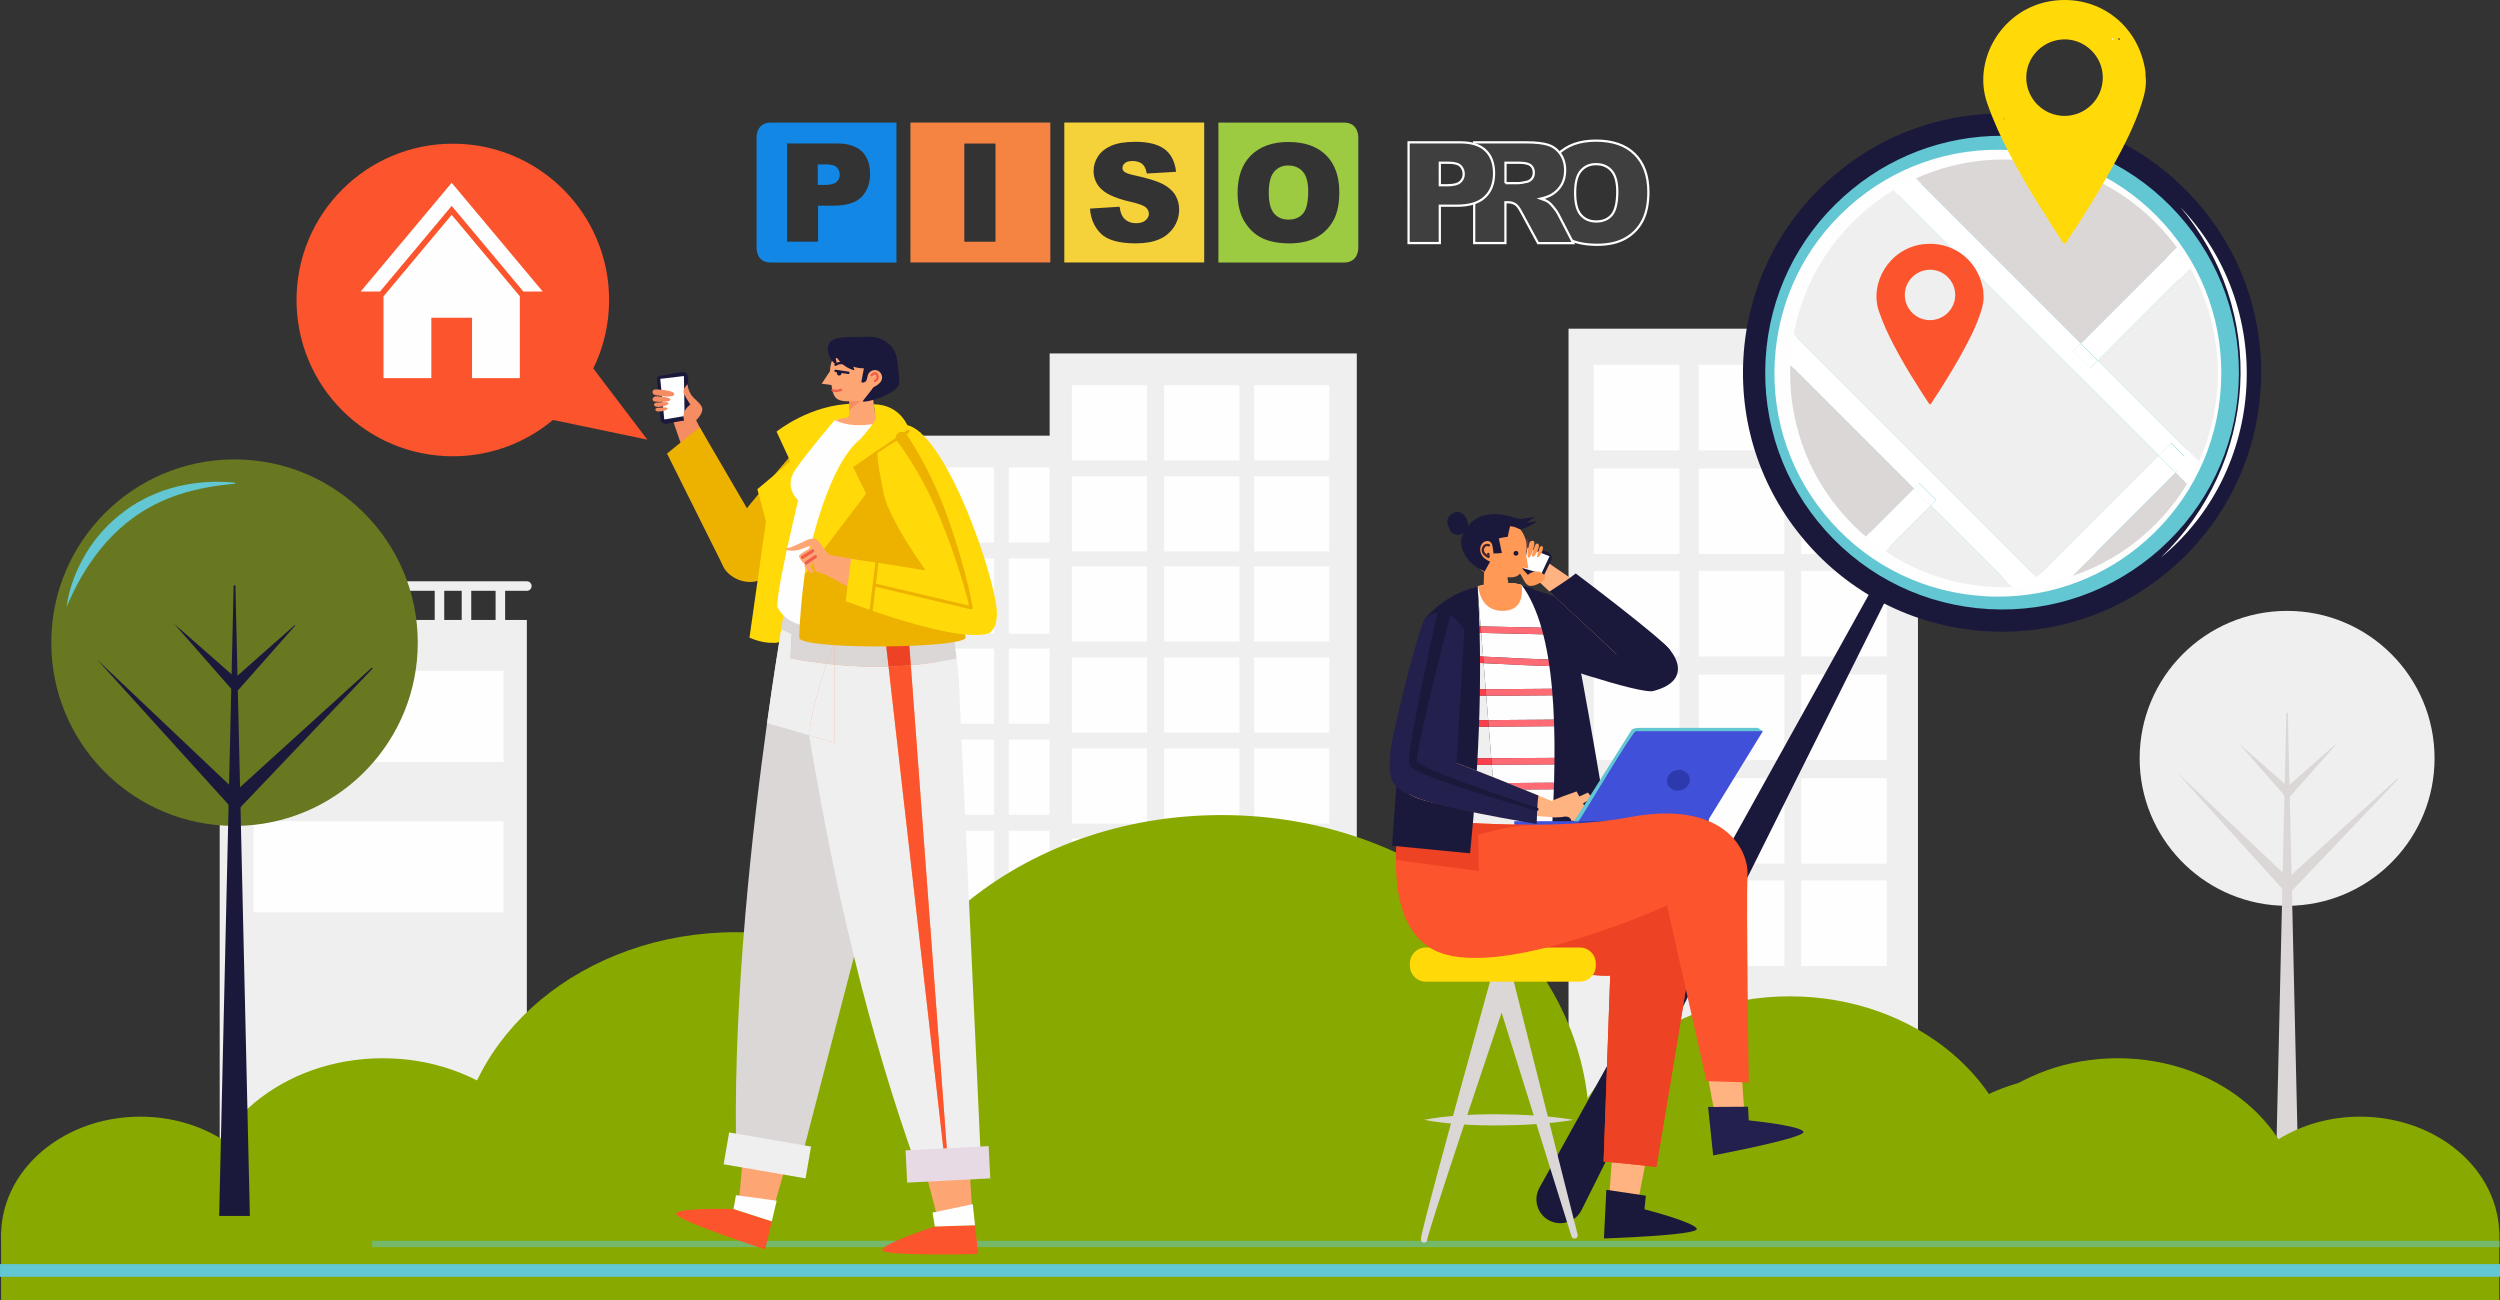 <?xml version="1.0" encoding="UTF-8" standalone="no"?>
<!-- Generator: Adobe Illustrator 27.5.0, SVG Export Plug-In . SVG Version: 6.00 Build 0)  -->

<svg
   version="1.1"
   x="0px"
   y="0px"
   viewBox="0 0 786.795 409.229"
   xml:space="preserve"
   id="svg1493"
   sodipodi:docname="PISOpro2.svg"
   width="786.795"
   height="409.229"
   inkscape:version="1.2.1 (9c6d41e410, 2022-07-14)"
   xmlns:inkscape="http://www.inkscape.org/namespaces/inkscape"
   xmlns:sodipodi="http://sodipodi.sourceforge.net/DTD/sodipodi-0.dtd"
   xmlns:xlink="http://www.w3.org/1999/xlink"
   xmlns="http://www.w3.org/2000/svg"
   xmlns:svg="http://www.w3.org/2000/svg"><rect x="0" y="0" width="786.795" height="409.229" fill="#333333" stroke="none"/><defs
   id="defs1497">
	
	
	
	
	
	
	
	

	

		
		
	
		
		
	
		
		
	
		
		
		
		
		
		
		
	
		
		
	
		
		
			
		
		
		
		
	
		
		
		
		
	
		
		
		
	
		
		
		
		
		
	
			
			
			
			
			
			
		
				
				
				
				
				
				
				
				
				
				
				
				
				
				
				
				
				
				
				
				
				
			
					
					
					
					
				
						
						
						
						
						
					
					
					
				
						
					
					
					
				
				
				
				
				
			
			
		</defs><sodipodi:namedview
   id="namedview1495"
   pagecolor="#ffffff"
   bordercolor="#000000"
   borderopacity="0.25"
   inkscape:showpageshadow="2"
   inkscape:pageopacity="0.0"
   inkscape:pagecheckerboard="0"
   inkscape:deskcolor="#d1d1d1"
   showgrid="false"
   inkscape:zoom="0.781353"
   inkscape:cx="-330.83638"
   inkscape:cy="68.470973"
   inkscape:window-width="2400"
   inkscape:window-height="1321"
   inkscape:window-x="2391"
   inkscape:window-y="-9"
   inkscape:window-maximized="1"
   inkscape:current-layer="svg1493" />
<g
   id="g4389"
   transform="matrix(1.223,0,0,1.223,17.773,-11.071)"><path
     class="st16"
     d="M 259.348,76.585 H 295.346 V 40.586 H 259.348 Z M 266.001,62.758 c 0.019,-0.019 0.058,-0.038 0.096,-0.038 l 7.346,-0.462 c 0.077,0 0.135,0.038 0.154,0.115 0,0 0,0 0,0 0.154,1.154 0.481,2.058 0.942,2.654 0.769,0.961 1.865,1.461 3.288,1.461 1.058,0 1.885,-0.25 2.442,-0.75 0.558,-0.5 0.846,-1.038 0.846,-1.692 -0.019,-0.635 -0.308,-1.231 -0.808,-1.635 -0.538,-0.481 -1.865,-0.961 -3.884,-1.423 -3.384,-0.769 -5.904,-1.788 -7.307,-3.058 -1.461,-1.211 -2.269,-3.038 -2.231,-4.923 0,-1.308 0.385,-2.558 1.135,-3.711 0.75,-1.173 1.904,-2.077 3.423,-2.75 1.519,-0.654 3.596,-1 6.211,-1 3.211,0 5.692,0.596 7.384,1.808 1.692,1.192 2.731,3.154 3.058,5.769 0,0.038 0,0.077 -0.038,0.115 -0.019,0.038 -0.058,0.038 -0.096,0.038 l -7.269,0.423 c -0.077,0 -0.135,-0.038 -0.154,-0.115 -0.173,-1.096 -0.577,-1.885 -1.173,-2.365 -0.596,-0.481 -1.423,-0.731 -2.481,-0.731 -0.865,0 -1.519,0.173 -1.942,0.538 -0.423,0.365 -0.635,0.769 -0.635,1.288 0,0.346 0.173,0.673 0.519,0.961 0.346,0.288 1.192,0.615 2.519,0.885 3.365,0.731 5.827,1.481 7.288,2.231 1.461,0.75 2.558,1.692 3.25,2.827 0.673,1.135 1.038,2.442 1.019,3.769 0,1.596 -0.462,3.173 -1.346,4.5 -0.923,1.404 -2.231,2.481 -3.769,3.134 -1.596,0.712 -3.634,1.058 -6.077,1.058 -4.269,0 -7.269,-0.846 -8.942,-2.5 -1.673,-1.654 -2.596,-3.788 -2.808,-6.327 0,-0.019 0.019,-0.077 0.038,-0.096 z"
     id="path1442"
     style="fill:#f5d13a;stroke-width:0.192" /><path
     class="st7"
     d="m 219.753,76.585 h 35.998 V 40.586 h -35.998 z m 13.865,-30.46 c 0,-0.077 0.058,-0.135 0.154,-0.135 h 7.73 c 0.077,0 0.135,0.058 0.135,0.135 v 24.999 c 0,0.077 -0.058,0.135 -0.135,0.135 h -7.73 c -0.077,0 -0.154,-0.058 -0.154,-0.135 z"
     id="path1444"
     style="fill:#f58341;stroke-width:0.192" /><path
     class="st19"
     d="M 180.159,44.201 V 73.008 c 0,0 0,3.634 3.596,3.596 l 32.402,0.019 V 40.605 h -32.402 c -3.596,0 -3.596,3.596 -3.596,3.596 z m 7.73,1.923 c 0,-0.077 0.058,-0.154 0.135,-0.154 h 12.826 c 2.808,0 4.961,0.673 6.384,2.038 1.423,1.365 2.135,3.288 2.135,5.769 0,2.558 -0.788,4.538 -2.269,6.019 -1.481,1.481 -3.904,2.173 -7.038,2.173 h -4.077 v 9.134 c 0,0.077 -0.058,0.135 -0.135,0.135 v 0 h -7.711 c -0.077,0 -0.135,-0.058 -0.135,-0.135 v 0 -24.941 z m 12.826,9.769 c 0.558,-0.481 0.846,-1.115 0.846,-1.865 0.019,-0.712 -0.25,-1.385 -0.75,-1.904 -0.462,-0.519 -1.442,-0.769 -2.846,-0.769 h -2.058 v 5.288 h 1.75 c 1.461,0 2.5,-0.25 3.058,-0.75 z"
     id="path1446"
     style="fill:#1287e5;stroke-width:0.192" /><path
     class="st5"
     d="m 322.114,58.278 c 0,-2.269 -0.462,-4.019 -1.385,-5.057 -0.923,-1.038 -2.173,-1.577 -3.75,-1.577 -1.404,-0.058 -2.731,0.538 -3.634,1.596 -0.904,1.058 -1.385,2.884 -1.385,5.384 0,2.5 0.462,4.269 1.365,5.346 0.904,1.077 2.154,1.596 3.711,1.596 1.596,0 2.865,-0.519 3.75,-1.577 0.885,-1.038 1.327,-2.961 1.327,-5.711 z m 9.25,-17.672 h -32.364 v 35.998 h 32.402 c 3.596,0 3.596,-3.615 3.596,-3.615 V 44.201 c 0,0 0,-3.596 -3.596,-3.596 z m -2.731,25.076 c -0.981,1.865 -2.481,3.404 -4.327,4.423 -1.865,1.038 -4.231,1.577 -7.019,1.577 -2.827,0 -5.211,-0.462 -7.057,-1.365 -1.846,-0.904 -3.384,-2.365 -4.558,-4.308 -1.173,-1.942 -1.731,-4.442 -1.731,-7.365 0,-4.096 1.154,-7.346 3.442,-9.615 2.288,-2.269 5.519,-3.442 9.596,-3.442 4.173,0 7.442,1.135 9.711,3.384 2.269,2.25 3.423,5.442 3.423,9.519 0,2.923 -0.462,5.365 -1.5,7.25 z"
     id="path1448"
     style="fill:#9cca41;stroke-width:0.192" /><path
     class="st64"
     d="m 382.785,58.662 c 0,-4.231 1.173,-7.519 3.538,-9.884 2.365,-2.365 5.634,-3.538 9.846,-3.538 4.308,0 7.634,1.154 9.98,3.481 2.327,2.308 3.5,5.557 3.5,9.73 0,3.038 -0.519,5.519 -1.538,7.461 -1.019,1.942 -2.5,3.442 -4.423,4.519 -1.923,1.077 -4.327,1.615 -7.211,1.615 -2.923,0 -5.346,-0.462 -7.25,-1.404 -1.923,-0.923 -3.461,-2.404 -4.654,-4.423 -1.192,-2.019 -1.788,-4.538 -1.788,-7.557 z m 8.019,0.038 c 0,2.615 0.481,4.5 1.461,5.634 0.981,1.135 2.288,1.711 3.961,1.711 1.711,0 3.058,-0.558 4,-1.673 0.942,-1.115 1.423,-3.134 1.423,-6.038 0,-2.442 -0.5,-4.231 -1.481,-5.346 -0.981,-1.135 -2.327,-1.692 -4,-1.692 -1.615,0 -2.904,0.577 -3.884,1.711 -1,1.154 -1.481,3.038 -1.481,5.692 z"
     id="path1450"
     style="fill:#3f3f3f;stroke:#ffffff;stroke-width:0.577;stroke-miterlimit:10" /><path
     class="st64"
     d="M 364.824,71.604 V 45.682 h 13.346 c 2.481,0 4.365,0.212 5.673,0.635 1.308,0.423 2.365,1.211 3.173,2.365 0.808,1.154 1.211,2.558 1.211,4.192 0,1.442 -0.308,2.673 -0.923,3.731 -0.615,1.058 -1.461,1.885 -2.538,2.538 -0.692,0.404 -1.615,0.75 -2.808,1.019 0.962,0.327 1.654,0.635 2.077,0.961 0.288,0.212 0.731,0.673 1.288,1.365 0.558,0.692 0.942,1.231 1.115,1.615 l 3.884,7.519 h -9.057 l -4.288,-7.923 c -0.538,-1.019 -1.019,-1.692 -1.442,-2 -0.577,-0.404 -1.231,-0.596 -1.961,-0.596 h -0.712 v 10.5 z m 8.038,-15.422 h 3.384 c 0.365,0 1.077,-0.115 2.115,-0.346 0.538,-0.115 0.962,-0.385 1.308,-0.808 0.327,-0.442 0.5,-0.942 0.5,-1.5 0,-0.846 -0.269,-1.481 -0.788,-1.923 -0.538,-0.442 -1.519,-0.673 -2.981,-0.673 h -3.519 v 5.25 z"
     id="path1452"
     style="fill:#3f3f3f;stroke:#ffffff;stroke-width:0.577;stroke-miterlimit:10" /><path
     class="st64"
     d="m 347.94,45.682 h 13.307 c 2.904,0 5.077,0.692 6.519,2.077 1.442,1.385 2.173,3.346 2.173,5.884 0,2.615 -0.788,4.654 -2.365,6.134 -1.577,1.481 -3.981,2.211 -7.211,2.211 h -4.384 v 9.615 h -8.038 z m 8.038,11.038 h 1.961 c 1.538,0 2.635,-0.269 3.25,-0.808 0.615,-0.538 0.942,-1.231 0.942,-2.058 0,-0.808 -0.269,-1.5 -0.808,-2.077 -0.538,-0.558 -1.558,-0.846 -3.058,-0.846 h -2.288 z"
     id="path1454"
     style="fill:#3f3f3f;stroke:#ffffff;stroke-width:0.577;stroke-miterlimit:10" /></g>
<g
   id="g769"
   transform="translate(137.475,-34.555)">
			<g
   id="g761">
				<path
   style="fill:#efefef"
   d="m 628.723,273.216 c 0,24.688 -19.28,44.869 -43.606,46.326 -0.129,0.008 -0.258,0.016 -0.386,0.024 -0.805,0.032 -1.601,0.056 -2.414,0.056 -0.668,0 -1.336,-0.016 -1.996,-0.04 -0.137,-0.008 -0.282,-0.008 -0.419,-0.016 -24.503,-1.263 -43.992,-21.533 -43.992,-46.35 0,-25.629 20.777,-46.406 46.406,-46.406 25.629,0 46.407,20.777 46.407,46.406 z"
   id="path759" />
			</g>
			<polygon
   style="fill:#dbd7d7"
   points="582.546,258.863 586.201,418.19 578.433,418.19 582.088,258.863 "
   id="polygon763" />
			<polygon
   style="fill:#dbd7d7"
   points="617.233,279.834 583.954,314.781 582.584,316.221 581.251,314.75 547.514,277.505 583.986,312.077 581.283,312.046 617.006,279.602 "
   id="polygon765" />
			<polygon
   style="fill:#dbd7d7"
   points="597.67,268.919 583.514,284.938 582.516,286.068 581.522,284.938 567.028,268.452 583.514,282.947 581.522,282.947 597.542,268.79 "
   id="polygon767" />
		</g><g
   id="g797"
   transform="translate(-46.525,-34.555)">
			<rect
   x="115.667"
   y="229.667"
   style="fill:#efefef"
   width="96.667"
   height="186.667"
   id="rect771" />
			<rect
   x="126.333"
   y="245.667"
   style="fill:#fefefe"
   width="78.667"
   height="28.667"
   id="rect773" />
			<rect
   x="126.333"
   y="293"
   style="fill:#fefefe"
   width="78.667"
   height="28.667"
   id="rect775" />
			<path
   style="fill:#efefef"
   d="m 118.834,233 c -0.829,0 -1.5,-0.671 -1.5,-1.5 V 219 c 0,-0.829 0.671,-1.5 1.5,-1.5 h 93.5 c 0.829,0 1.5,0.671 1.5,1.5 0,0.829 -0.671,1.5 -1.5,1.5 h -92 v 11 c 0,0.829 -0.672,1.5 -1.5,1.5 z"
   id="path777" />
			<path
   style="fill:#efefef"
   d="m 126.5,234.333 c -0.829,0 -1.5,-0.671 -1.5,-1.5 V 219 c 0,-0.829 0.671,-1.5 1.5,-1.5 0.829,0 1.5,0.671 1.5,1.5 v 13.833 c 0,0.829 -0.671,1.5 -1.5,1.5 z"
   id="path779" />
			<path
   style="fill:#efefef"
   d="m 135.667,234 c -0.829,0 -1.5,-0.671 -1.5,-1.5 v -12.833 c 0,-0.829 0.671,-1.5 1.5,-1.5 0.829,0 1.5,0.671 1.5,1.5 V 232.5 c 0,0.829 -0.672,1.5 -1.5,1.5 z"
   id="path781" />
			<path
   style="fill:#efefef"
   d="m 145.167,234.5 c -0.829,0 -1.5,-0.671 -1.5,-1.5 v -13.333 c 0,-0.829 0.671,-1.5 1.5,-1.5 0.829,0 1.5,0.671 1.5,1.5 V 233 c 0,0.829 -0.672,1.5 -1.5,1.5 z"
   id="path783" />
			<path
   style="fill:#efefef"
   d="m 156,234.333 c -0.829,0 -1.5,-0.671 -1.5,-1.5 V 219.5 c 0,-0.829 0.671,-1.5 1.5,-1.5 0.829,0 1.5,0.671 1.5,1.5 v 13.333 c 0,0.829 -0.671,1.5 -1.5,1.5 z"
   id="path785" />
			<path
   style="fill:#efefef"
   d="m 164.833,233.333 c -0.829,0 -1.5,-0.671 -1.5,-1.5 v -11.667 c 0,-0.829 0.671,-1.5 1.5,-1.5 0.829,0 1.5,0.671 1.5,1.5 v 11.667 c 0,0.829 -0.671,1.5 -1.5,1.5 z"
   id="path787" />
			<path
   style="fill:#efefef"
   d="m 173.5,234 c -0.829,0 -1.5,-0.671 -1.5,-1.5 v -12.667 c 0,-0.829 0.671,-1.5 1.5,-1.5 0.829,0 1.5,0.671 1.5,1.5 V 232.5 c 0,0.829 -0.671,1.5 -1.5,1.5 z"
   id="path789" />
			<path
   style="fill:#efefef"
   d="m 184.833,233.667 c -0.829,0 -1.5,-0.671 -1.5,-1.5 V 219.5 c 0,-0.829 0.671,-1.5 1.5,-1.5 0.829,0 1.5,0.671 1.5,1.5 v 12.667 c 0,0.828 -0.671,1.5 -1.5,1.5 z"
   id="path791" />
			<path
   style="fill:#efefef"
   d="m 193.333,233.333 c -0.829,0 -1.5,-0.671 -1.5,-1.5 V 220.5 c 0,-0.829 0.671,-1.5 1.5,-1.5 0.829,0 1.5,0.671 1.5,1.5 v 11.333 c 0,0.829 -0.671,1.5 -1.5,1.5 z"
   id="path793" />
			<path
   style="fill:#efefef"
   d="m 204,233 c -0.829,0 -1.5,-0.671 -1.5,-1.5 v -11.333 c 0,-0.829 0.671,-1.5 1.5,-1.5 0.829,0 1.5,0.671 1.5,1.5 V 231.5 c 0,0.829 -0.671,1.5 -1.5,1.5 z"
   id="path795" />
		</g><g
   id="g851"
   transform="translate(41.475,-34.555)">
			<rect
   x="211.667"
   y="171.667"
   style="fill:#efefef"
   width="96.667"
   height="244.667"
   id="rect799" />
			<g
   id="g849">
				<g
   id="g807">
					<rect
   x="218.667"
   y="181.667"
   style="fill:#fefefe"
   width="23.667"
   height="23.667"
   id="rect801" />
					<rect
   x="247.705"
   y="181.667"
   style="fill:#fefefe"
   width="23.667"
   height="23.667"
   id="rect803" />
					<rect
   x="276.013"
   y="181.667"
   style="fill:#fefefe"
   width="23.667"
   height="23.667"
   id="rect805" />
				</g>
				<g
   id="g815">
					<rect
   x="218.667"
   y="210.333"
   style="fill:#fefefe"
   width="23.667"
   height="23.667"
   id="rect809" />
					<rect
   x="247.705"
   y="210.333"
   style="fill:#fefefe"
   width="23.667"
   height="23.667"
   id="rect811" />
					<rect
   x="276.013"
   y="210.333"
   style="fill:#fefefe"
   width="23.667"
   height="23.667"
   id="rect813" />
				</g>
				<g
   id="g823">
					<rect
   x="218.667"
   y="238.667"
   style="fill:#fefefe"
   width="23.667"
   height="23.667"
   id="rect817" />
					<rect
   x="247.705"
   y="238.667"
   style="fill:#fefefe"
   width="23.667"
   height="23.667"
   id="rect819" />
					<rect
   x="276.013"
   y="238.667"
   style="fill:#fefefe"
   width="23.667"
   height="23.667"
   id="rect821" />
				</g>
				<g
   id="g831">
					<rect
   x="218.667"
   y="267.333"
   style="fill:#fefefe"
   width="23.667"
   height="23.667"
   id="rect825" />
					<rect
   x="247.705"
   y="267.333"
   style="fill:#fefefe"
   width="23.667"
   height="23.667"
   id="rect827" />
					<rect
   x="276.013"
   y="267.333"
   style="fill:#fefefe"
   width="23.667"
   height="23.667"
   id="rect829" />
				</g>
				<g
   id="g839">
					<rect
   x="218.667"
   y="296"
   style="fill:#fefefe"
   width="23.667"
   height="23.667"
   id="rect833" />
					<rect
   x="247.705"
   y="296"
   style="fill:#fefefe"
   width="23.667"
   height="23.667"
   id="rect835" />
					<rect
   x="276.013"
   y="296"
   style="fill:#fefefe"
   width="23.667"
   height="23.667"
   id="rect837" />
				</g>
				<g
   id="g847">
					<rect
   x="218.667"
   y="324.333"
   style="fill:#fefefe"
   width="23.667"
   height="23.667"
   id="rect841" />
					<rect
   x="247.705"
   y="324.333"
   style="fill:#fefefe"
   width="23.667"
   height="23.667"
   id="rect843" />
					<rect
   x="276.013"
   y="324.333"
   style="fill:#fefefe"
   width="23.667"
   height="23.667"
   id="rect845" />
				</g>
			</g>
		</g><g
   id="g851-6"
   transform="translate(118.675,-60.431)">
			<rect
   x="211.667"
   y="171.667"
   style="fill:#efefef"
   width="96.667"
   height="244.667"
   id="rect799-5" />
			<g
   id="g849-0">
				<g
   id="g807-4">
					<rect
   x="218.667"
   y="181.667"
   style="fill:#fefefe"
   width="23.667"
   height="23.667"
   id="rect801-3" />
					<rect
   x="247.705"
   y="181.667"
   style="fill:#fefefe"
   width="23.667"
   height="23.667"
   id="rect803-7" />
					<rect
   x="276.013"
   y="181.667"
   style="fill:#fefefe"
   width="23.667"
   height="23.667"
   id="rect805-4" />
				</g>
				<g
   id="g815-8">
					<rect
   x="218.667"
   y="210.333"
   style="fill:#fefefe"
   width="23.667"
   height="23.667"
   id="rect809-1" />
					<rect
   x="247.705"
   y="210.333"
   style="fill:#fefefe"
   width="23.667"
   height="23.667"
   id="rect811-6" />
					<rect
   x="276.013"
   y="210.333"
   style="fill:#fefefe"
   width="23.667"
   height="23.667"
   id="rect813-2" />
				</g>
				<g
   id="g823-0">
					<rect
   x="218.667"
   y="238.667"
   style="fill:#fefefe"
   width="23.667"
   height="23.667"
   id="rect817-8" />
					<rect
   x="247.705"
   y="238.667"
   style="fill:#fefefe"
   width="23.667"
   height="23.667"
   id="rect819-1" />
					<rect
   x="276.013"
   y="238.667"
   style="fill:#fefefe"
   width="23.667"
   height="23.667"
   id="rect821-1" />
				</g>
				<g
   id="g831-3">
					<rect
   x="218.667"
   y="267.333"
   style="fill:#fefefe"
   width="23.667"
   height="23.667"
   id="rect825-1" />
					<rect
   x="247.705"
   y="267.333"
   style="fill:#fefefe"
   width="23.667"
   height="23.667"
   id="rect827-8" />
					<rect
   x="276.013"
   y="267.333"
   style="fill:#fefefe"
   width="23.667"
   height="23.667"
   id="rect829-2" />
				</g>
				<g
   id="g839-8">
					<rect
   x="218.667"
   y="296"
   style="fill:#fefefe"
   width="23.667"
   height="23.667"
   id="rect833-5" />
					<rect
   x="247.705"
   y="296"
   style="fill:#fefefe"
   width="23.667"
   height="23.667"
   id="rect835-3" />
					<rect
   x="276.013"
   y="296"
   style="fill:#fefefe"
   width="23.667"
   height="23.667"
   id="rect837-9" />
				</g>
				<g
   id="g847-3">
					<rect
   x="218.667"
   y="324.333"
   style="fill:#fefefe"
   width="23.667"
   height="23.667"
   id="rect841-5" />
					<rect
   x="247.705"
   y="324.333"
   style="fill:#fefefe"
   width="23.667"
   height="23.667"
   id="rect843-9" />
					<rect
   x="276.013"
   y="324.333"
   style="fill:#fefefe"
   width="23.667"
   height="23.667"
   id="rect845-8" />
				</g>
			</g>
		</g><g
   id="g905"
   transform="translate(77.475,-34.555)">
			<rect
   x="416.171"
   y="138"
   style="fill:#efefef"
   width="109.968"
   height="278.333"
   id="rect853" />
			<g
   id="g903">
				<g
   id="g861">
					<rect
   x="424.134"
   y="149.376"
   style="fill:#fefefe"
   width="26.923"
   height="26.923"
   id="rect855" />
					<rect
   x="457.168"
   y="149.376"
   style="fill:#fefefe"
   width="26.923"
   height="26.923"
   id="rect857" />
					<rect
   x="489.371"
   y="149.376"
   style="fill:#fefefe"
   width="26.923"
   height="26.923"
   id="rect859" />
				</g>
				<g
   id="g869">
					<rect
   x="424.134"
   y="181.987"
   style="fill:#fefefe"
   width="26.923"
   height="26.923"
   id="rect863" />
					<rect
   x="457.168"
   y="181.987"
   style="fill:#fefefe"
   width="26.923"
   height="26.923"
   id="rect865" />
					<rect
   x="489.371"
   y="181.987"
   style="fill:#fefefe"
   width="26.923"
   height="26.923"
   id="rect867" />
				</g>
				<g
   id="g877">
					<rect
   x="424.134"
   y="214.219"
   style="fill:#fefefe"
   width="26.923"
   height="26.923"
   id="rect871" />
					<rect
   x="457.168"
   y="214.219"
   style="fill:#fefefe"
   width="26.923"
   height="26.923"
   id="rect873" />
					<rect
   x="489.371"
   y="214.219"
   style="fill:#fefefe"
   width="26.923"
   height="26.923"
   id="rect875" />
				</g>
				<g
   id="g885">
					<rect
   x="424.134"
   y="246.831"
   style="fill:#fefefe"
   width="26.923"
   height="26.923"
   id="rect879" />
					<rect
   x="457.168"
   y="246.831"
   style="fill:#fefefe"
   width="26.923"
   height="26.923"
   id="rect881" />
					<rect
   x="489.371"
   y="246.831"
   style="fill:#fefefe"
   width="26.923"
   height="26.923"
   id="rect883" />
				</g>
				<g
   id="g893">
					<rect
   x="424.134"
   y="279.442"
   style="fill:#fefefe"
   width="26.923"
   height="26.923"
   id="rect887" />
					<rect
   x="457.168"
   y="279.442"
   style="fill:#fefefe"
   width="26.923"
   height="26.923"
   id="rect889" />
					<rect
   x="489.371"
   y="279.442"
   style="fill:#fefefe"
   width="26.923"
   height="26.923"
   id="rect891" />
				</g>
				<g
   id="g901">
					<rect
   x="424.134"
   y="311.674"
   style="fill:#fefefe"
   width="26.923"
   height="26.923"
   id="rect895" />
					<rect
   x="457.168"
   y="311.674"
   style="fill:#fefefe"
   width="26.923"
   height="26.923"
   id="rect897" />
					<rect
   x="489.371"
   y="311.674"
   style="fill:#fefefe"
   width="26.923"
   height="26.923"
   id="rect899" />
				</g>
			</g>
		</g><g
   id="g945"
   transform="matrix(1.174,0,0,1,-46.176,-34.555)"
   style="fill:#88aa00">
			<g
   id="g919"
   style="fill:#88aa00">
				<path
   style="fill:#88aa00"
   d="m 639.71,412.172 v 31.611 H 161.737 V 400.995 H 636.59 c 1.492,3.517 2.556,7.264 3.12,11.177 z"
   id="path909" />
				<path
   style="fill:#88aa00"
   d="m 311.318,402.738 c 0,15.153 -4.508,29.263 -12.262,41.045 H 173.999 c -7.754,-11.782 -12.262,-25.892 -12.262,-41.045 0,-0.584 0.01,-1.169 0.021,-1.743 0.929,-40.503 34.042,-73.053 74.764,-73.053 40.722,0 73.846,32.55 74.775,73.053 0.01,0.574 0.021,1.159 0.021,1.743 z"
   id="path911" />
				<path
   style="fill:#88aa00"
   d="m 465.38,389.673 c 0,19.977 -5.944,38.578 -16.166,54.111 H 284.351 c -10.222,-15.533 -16.166,-34.134 -16.166,-54.111 0,-0.77 0.014,-1.541 0.027,-2.298 1.224,-53.395 44.879,-96.307 98.563,-96.307 53.684,0 97.352,42.911 98.577,96.307 0.014,0.757 0.028,1.527 0.028,2.298 z"
   id="path913" />
				<path
   style="fill:#88aa00"
   d="m 580.872,409.887 c 0,12.514 -3.723,24.166 -10.127,33.896 H 467.472 c -6.404,-9.73 -10.127,-21.382 -10.127,-33.896 0,-0.483 0.009,-0.965 0.017,-1.439 0.767,-33.448 28.113,-60.329 61.742,-60.329 33.629,0 60.984,26.881 61.751,60.329 0.009,0.474 0.017,0.956 0.017,1.439 z"
   id="path915" />
				<path
   style="fill:#88aa00"
   d="m 640.18,418.757 c 0,2.233 -0.157,4.415 -0.47,6.564 -0.971,6.742 -3.413,13.014 -7.003,18.462 h -76.236 c -4.727,-7.18 -7.472,-15.779 -7.472,-25.026 0,-0.355 0.01,-0.71 0.01,-1.054 0.136,-5.917 1.398,-11.553 3.58,-16.708 6.929,-16.353 23.126,-27.833 41.995,-27.833 18.879,0 35.076,11.48 42.005,27.833 1.492,3.517 2.557,7.263 3.12,11.177 0.261,1.805 0.417,3.653 0.459,5.531 0.012,0.345 0.012,0.7 0.012,1.054 z"
   id="path917" />
			</g>
			<g
   id="g931"
   style="fill:#88aa00">
				<path
   style="fill:#88aa00"
   d="m 278.08,428.01 v 15.77 H 39.63 v -21.34 h 236.89 c 0.36,0.84 0.66,1.71 0.92,2.6 0.19,0.65 0.35,1.32 0.47,2 0.07,0.32 0.12,0.64 0.17,0.97 z"
   id="path921" />
				<path
   style="fill:#88aa00"
   d="m 114.25,423.31 c 0,0.58 -0.01,1.16 -0.05,1.73 -0.02,0.67 -0.07,1.34 -0.14,2 -0.17,1.83 -0.49,3.61 -0.92,5.35 -0.34,1.37 -0.76,2.7 -1.24,4 -0.98,2.62 -2.24,5.09 -3.76,7.39 H 45.75 c -1.51,-2.3 -2.78,-4.77 -3.76,-7.39 -0.49,-1.3 -0.9,-2.63 -1.24,-4 -0.44,-1.74 -0.75,-3.52 -0.93,-5.35 -0.07,-0.66 -0.12,-1.33 -0.14,-2 -0.04,-0.57 -0.05,-1.15 -0.05,-1.73 0,-0.29 0.01,-0.59 0.02,-0.87 0.04,-1.8 0.21,-3.56 0.5,-5.29 0.05,-0.33 0.11,-0.67 0.18,-1 3.33,-17.19 18.46,-30.16 36.61,-30.16 8.18,0 15.74,2.63 21.88,7.09 7.51,5.44 12.91,13.62 14.74,23.07 0.07,0.33 0.13,0.67 0.18,1 0.29,1.73 0.46,3.49 0.5,5.29 0.01,0.28 0.01,0.58 0.01,0.87 z"
   id="path923" />
				<path
   style="fill:#88aa00"
   d="m 191.11,416.789 c 0,9.966 -2.965,19.245 -8.064,26.994 h -82.244 c -5.1,-7.749 -8.064,-17.028 -8.064,-26.994 0,-0.384 0.007,-0.769 0.014,-1.146 0.611,-26.637 22.388,-48.044 49.169,-48.044 26.781,0 48.565,21.407 49.176,48.044 0.007,0.378 0.013,0.762 0.013,1.146 z"
   id="path925" />
				<path
   style="fill:#88aa00"
   d="m 248.725,426.874 c 0,6.243 -1.857,12.055 -5.052,16.91 h -51.52 c -3.194,-4.854 -5.052,-10.667 -5.052,-16.91 0,-0.241 0.004,-0.481 0.008,-0.718 0.383,-16.686 14.025,-30.096 30.801,-30.096 16.776,0 30.422,13.41 30.805,30.096 0.006,0.236 0.01,0.477 0.01,0.718 z"
   id="path927" />
				<path
   style="fill:#88aa00"
   d="m 278.311,431.299 c 0,1.114 -0.078,2.202 -0.234,3.275 -0.484,3.363 -1.702,6.492 -3.493,9.21 h -38.031 c -2.358,-3.582 -3.728,-7.872 -3.728,-12.484 0,-0.177 0.005,-0.354 0.005,-0.526 0.068,-2.952 0.698,-5.763 1.786,-8.335 3.457,-8.158 11.537,-13.885 20.95,-13.885 9.418,0 17.498,5.727 20.955,13.885 0.745,1.755 1.276,3.624 1.557,5.576 0.13,0.901 0.208,1.822 0.229,2.759 0.004,0.171 0.004,0.348 0.004,0.525 z"
   id="path929" />
			</g>
			<g
   id="g943"
   style="fill:#88aa00">
				<path
   style="fill:#88aa00"
   d="m 709.32,422.44 v 21.34 H 470.88 v -15.77 c 0.05,-0.33 0.1,-0.65 0.17,-0.97 0.12,-0.68 0.28,-1.35 0.46,-2 0.26,-0.89 0.57,-1.76 0.93,-2.6 z"
   id="path933" />
				<path
   style="fill:#88aa00"
   d="m 709.32,423.31 c 0,0.58 -0.01,1.16 -0.05,1.73 -0.02,0.67 -0.07,1.34 -0.14,2 -0.18,1.83 -0.49,3.61 -0.93,5.35 -0.34,1.37 -0.75,2.7 -1.24,4 -0.98,2.62 -2.24,5.09 -3.76,7.39 h -62.38 c -0.39,-0.59 -0.76,-1.19 -1.11,-1.8 -1.04,-1.78 -1.92,-3.64 -2.65,-5.59 -0.07,-0.18 -0.13,-0.36 -0.19,-0.54 -0.41,-1.13 -0.76,-2.28 -1.05,-3.46 -0.44,-1.74 -0.75,-3.52 -0.93,-5.35 -0.07,-0.66 -0.12,-1.33 -0.14,-2 -0.04,-0.57 -0.05,-1.15 -0.05,-1.73 0,-0.29 0.01,-0.59 0.01,-0.87 0.04,-1.8 0.21,-3.56 0.5,-5.29 0.05,-0.33 0.11,-0.67 0.18,-1 0.64,-3.32 1.73,-6.48 3.19,-9.42 2.7,-5.43 6.68,-10.12 11.56,-13.65 6.14,-4.46 13.7,-7.09 21.87,-7.09 18.16,0 33.29,12.97 36.62,30.16 0.07,0.33 0.13,0.67 0.18,1 0.29,1.73 0.46,3.49 0.5,5.29 0.01,0.28 0.01,0.58 0.01,0.87 z"
   id="path935" />
				<path
   style="fill:#88aa00"
   d="m 557.846,416.789 c 0,9.966 2.965,19.245 8.064,26.994 h 82.244 c 5.099,-7.749 8.065,-17.028 8.065,-26.994 0,-0.384 -0.007,-0.769 -0.014,-1.146 -0.611,-26.637 -22.388,-48.044 -49.169,-48.044 -26.781,0 -48.565,21.407 -49.176,48.044 -0.007,0.378 -0.014,0.762 -0.014,1.146 z"
   id="path937" />
				<path
   style="fill:#88aa00"
   d="m 500.231,426.874 c 0,6.243 1.857,12.055 5.052,16.91 h 51.52 c 3.194,-4.854 5.052,-10.667 5.052,-16.91 0,-0.241 -0.004,-0.481 -0.008,-0.718 -0.383,-16.686 -14.025,-30.096 -30.801,-30.096 -16.776,0 -30.422,13.41 -30.805,30.096 -0.005,0.236 -0.01,0.477 -0.01,0.718 z"
   id="path939" />
				<path
   style="fill:#88aa00"
   d="m 470.645,431.299 c 0,1.114 0.078,2.202 0.234,3.275 0.484,3.363 1.702,6.492 3.493,9.21 h 38.031 c 2.358,-3.582 3.728,-7.872 3.728,-12.484 0,-0.177 -0.005,-0.354 -0.005,-0.526 -0.068,-2.952 -0.698,-5.763 -1.786,-8.335 -3.457,-8.158 -11.537,-13.885 -20.95,-13.885 -9.418,0 -17.498,5.727 -20.955,13.885 -0.745,1.755 -1.276,3.624 -1.557,5.576 -0.13,0.901 -0.208,1.822 -0.229,2.759 -0.004,0.171 -0.004,0.348 -0.004,0.525 z"
   id="path941" />
			</g>
		</g><g
   id="g949"
   transform="matrix(1.175,0,0,1,-46.56,-34.555)">
			<rect
   x="39.63"
   y="432.39"
   style="fill:#62c7d3"
   width="669.69"
   height="4"
   id="rect947" />
		</g><g
   id="g953"
   transform="translate(77.475,-34.555)">
			<rect
   x="39.63"
   y="425.04"
   style="opacity:0.5;fill:#62c7d3"
   width="669.69"
   height="2"
   id="rect951" />
		</g><path
   style="fill:#677821"
   d="m 131.478,202.25 c 0,30.68 -23.96,55.76 -54.19,57.57 -0.16,0.01 -0.32,0.02 -0.48,0.03 -1,0.04 -1.99,0.07 -3,0.07 -0.83,0 -1.66,-0.02 -2.48,-0.05 -0.17,-0.01 -0.35,-0.01 -0.52,-0.02 -30.45,-1.57 -54.67,-26.76 -54.67,-57.6 0,-31.85 25.82,-57.67 57.67,-57.67 31.85,0 57.67,25.82 57.67,57.67 z"
   id="path957" /><path
   style="fill:#1b193b"
   d="m 78.614,382.68 c 0.003,-0.09 0.023,-0.175 0.021,-0.266 l -4.542,-198 c -0.004,-0.151 -0.126,-0.275 -0.278,-0.278 -0.157,-0.004 -0.288,0.121 -0.291,0.278 l -4.542,198 c -0.001,0.068 -0.002,0.153 0,0.221 0,0.015 0.005,0.029 0.006,0.045 z"
   id="path961" /><path
   style="fill:#1b193b"
   d="m 30.558,207.58 45.324,42.964 -3.359,-0.039 44.394,-40.319 c 0.082,-0.075 0.21,-0.069 0.285,0.014 0.071,0.079 0.069,0.199 -0.003,0.275 l -41.356,43.43 c -0.871,0.918 -2.32,0.956 -3.238,0.085 -0.04,-0.038 -0.085,-0.084 -0.121,-0.124 z"
   id="path963" /><path
   style="fill:#1b193b"
   d="m 54.808,196.33 20.487,18.012 h -2.475 l 19.907,-17.592 c 0.047,-0.041 0.118,-0.037 0.16,0.01 0.038,0.043 0.037,0.108 0,0.15 l -17.592,19.908 c -0.601,0.683 -1.642,0.75 -2.326,0.149 -0.05,-0.044 -0.106,-0.101 -0.149,-0.149 z"
   id="path965" /><path
   style="fill:#62c7d3"
   d="m 20.968,191.08 c 0.307,-2.99 1.119,-5.919 2.16,-8.754 1.039,-2.841 2.372,-5.584 3.946,-8.195 3.153,-5.215 7.385,-9.838 12.361,-13.438 0.63,-0.439 1.239,-0.908 1.886,-1.322 l 1.953,-1.219 c 0.661,-0.39 1.351,-0.728 2.025,-1.093 0.67,-0.374 1.365,-0.697 2.066,-1.005 2.762,-1.331 5.696,-2.247 8.639,-2.995 5.923,-1.395 12.02,-1.776 17.966,-1.15 l -0.004,0.341 c -5.928,0.507 -11.744,1.482 -17.27,3.262 -5.521,1.775 -10.711,4.4 -15.307,7.83 -2.295,1.719 -4.427,3.646 -6.438,5.697 -1.982,2.079 -3.838,4.294 -5.52,6.651 -3.397,4.698 -6.212,9.857 -8.463,15.39 z"
   id="path967" /><g
   id="g4750"
   transform="translate(-40)"><path
     style="fill:#fc542d"
     d="m 243.729,138.365 -17.005,-22.397 c 3.18,-6.51 4.97,-13.824 4.97,-21.558 0,-27.165 -22.022,-49.187 -49.187,-49.187 -27.165,0 -49.187,22.022 -49.187,49.187 0,27.165 22.022,49.187 49.187,49.187 11.998,0 22.988,-4.301 31.525,-11.438 z"
     id="path971" /><path
     style="fill:#fefefe"
     d="m 182.151,64.79 -22.55,26.951 h -6.083 l 7.179,-8.582 5.913,-7.064 15.541,-18.576 15.552,18.576 5.903,7.054 7.19,8.592 h -6.086 z m 21.454,28.457 -21.454,-25.632 -21.454,25.641 v 25.747 h 15.048 V 99.99 h 12.812 v 19.013 h 15.048 z"
     id="path973" /></g><path
   style="fill:#1b193b"
   d="m 484.485,373.82 142.725,-257.009 c 0.266,-0.479 0.869,-0.651 1.347,-0.385 0.465,0.258 0.64,0.837 0.406,1.309 l -131.206,263.075 c -1.849,3.708 -6.354,5.214 -10.061,3.365 -3.708,-1.849 -5.214,-6.354 -3.365,-10.061 0.045,-0.091 0.105,-0.206 0.154,-0.294 z"
   id="path977" /><circle
   transform="rotate(-45)"
   style="fill:#62c7d3;stroke-width:1"
   cx="361.548"
   cy="527.651"
   id="ellipse979"
   r="78.037" /><path
   style="fill:#fefefe"
   d="m 628.854,187.77 c -1.33,0 -2.661,-0.037 -4,-0.112 -18.753,-1.044 -35.977,-9.329 -48.499,-23.329 -12.522,-13.999 -18.844,-32.037 -17.799,-50.79 1.045,-18.753 9.329,-35.977 23.329,-48.499 13.999,-12.523 32.032,-18.849 50.79,-17.799 18.753,1.044 35.977,9.329 48.499,23.328 12.522,13.999 18.843,32.037 17.798,50.79 -1.044,18.753 -9.329,35.977 -23.328,48.499 -13,11.631 -29.486,17.912 -46.79,17.912 z m -0.171,-134.639 c -15.829,0 -30.906,5.745 -42.798,16.382 -12.805,11.454 -20.383,27.208 -21.339,44.361 -0.955,17.153 4.827,33.651 16.281,46.456 11.453,12.805 27.207,20.383 44.36,21.338 17.151,0.956 33.651,-4.826 46.456,-16.28 26.433,-23.644 28.702,-64.384 5.058,-90.817 -11.453,-12.805 -27.207,-20.382 -44.36,-21.337 -1.223,-0.069 -2.443,-0.103 -3.658,-0.103 z"
   id="path981" /><g
   id="g1029"
   transform="translate(79.475,-34.555)">
			<defs
   id="defs984">
				
					<circle
   id="SVGID_1_"
   transform="matrix(0.707,-0.707,0.707,0.707,53.985,434.342)"
   cx="551.289"
   cy="152.005"
   r="67.317" />
			</defs>
			<clipPath
   id="SVGID_00000013188184220500648150000002440030235970445696_">
				<use
   xlink:href="#SVGID_1_"
   style="overflow:visible"
   id="use986" />
			</clipPath>
			<g
   clip-path="url(#SVGID_00000013188184220500648150000002440030235970445696_)"
   id="g1027">
				<polygon
   style="fill:#efefef"
   points="561.577,216.321 599.98,177.918 515.977,93.916 472.47,127.214 "
   id="polygon989" />
				<polygon
   style="fill:#dbd7d7"
   points="522.88,188.303 466.42,131.844 447.972,145.963 447.972,235.822 475.361,235.822 "
   id="polygon991" />
				<polygon
   style="fill:#dbd7d7"
   points="522.027,89.286 575.424,142.682 645.6,72.506 645.6,72.181 544.377,72.181 "
   id="polygon993" />
				<polygon
   style="fill:#efefef"
   points="645.6,212.859 645.6,83.186 580.764,148.022 "
   id="polygon995" />
				<polygon
   style="fill:#dbd7d7"
   points="447.972,72.181 447.972,136.452 531.95,72.181 "
   id="polygon997" />
				<polygon
   style="fill:#efefef"
   points="486.041,235.822 570.398,235.822 528.219,193.643 "
   id="polygon999" />
				<polygon
   style="fill:#dbd7d7"
   points="605.32,183.258 566.917,221.661 581.078,235.822 645.6,235.822 645.6,223.539 "
   id="polygon1001" />
				<polygon
   style="fill:#ffffff"
   points="544.382,72.181 522.026,89.288 517.356,84.618 512.019,89.955 515.972,93.92 472.468,127.215 469.523,124.269 464.185,129.607 466.426,131.847 447.972,145.958 447.972,136.454 531.945,72.181 "
   id="polygon1003" />
				<polygon
   style="fill:#ffffff"
   points="581.076,235.822 570.401,235.822 528.219,193.641 529.944,191.916 524.607,186.579 522.882,188.303 466.426,131.847 472.468,127.215 561.577,216.324 557.964,219.936 563.302,225.274 566.914,221.661 "
   id="polygon1005" />
				<polygon
   style="fill:#ffffff"
   points="464.184,129.608 466.42,131.844 472.47,127.214 469.524,124.268 "
   id="polygon1007" />
				<polygon
   style="fill:#ffffff"
   points="645.6,212.862 645.6,223.536 605.32,183.256 609.247,179.328 603.91,173.991 599.982,177.918 515.972,93.92 522.026,89.288 575.424,142.685 573.07,145.039 578.407,150.376 580.761,148.022 "
   id="polygon1009" />
				<polygon
   style="fill:#ffffff"
   points="512.018,89.956 515.977,93.916 522.027,89.286 517.358,84.616 "
   id="polygon1011" />
				<polygon
   style="fill:#ffffff"
   points="645.6,72.508 645.6,83.183 580.761,148.022 575.424,142.685 "
   id="polygon1013" />
				
					<rect
   x="575.25"
   y="142.754"
   transform="matrix(0.707,-0.707,0.707,0.707,65.362,450.859)"
   style="fill:#ffffff"
   width="3.331"
   height="7.552"
   id="rect1015" />
				
					<rect
   x="556.294"
   y="196.014"
   transform="matrix(0.707,-0.707,0.707,0.707,29.615,471.077)"
   style="fill:#ffffff"
   width="54.309"
   height="7.552"
   id="rect1017" />
				
					<rect
   x="559.884"
   y="217.022"
   transform="matrix(0.707,-0.707,0.707,0.707,8.607,462.375)"
   style="fill:#ffffff"
   width="5.111"
   height="7.552"
   id="rect1019" />
				
					<rect
   x="601.836"
   y="174.848"
   transform="matrix(0.707,-0.707,0.707,0.707,50.778,479.839)"
   style="fill:#ffffff"
   width="5.556"
   height="7.552"
   id="rect1021" />
				<polygon
   style="fill:#ffffff"
   points="528.219,193.641 486.038,235.822 475.363,235.822 522.882,188.303 "
   id="polygon1023" />
				
					<rect
   x="525.192"
   y="186.334"
   transform="matrix(0.707,-0.707,0.707,0.707,19.754,427.912)"
   style="fill:#ffffff"
   width="2.441"
   height="7.552"
   id="rect1025" />
			</g>
		</g><path
   style="fill:#1b193b"
   d="m 630.19,198.814 c -1.542,0 -3.086,-0.043 -4.638,-0.129 -21.746,-1.211 -41.719,-10.818 -56.238,-27.051 -14.52,-16.233 -21.851,-37.149 -20.64,-58.895 1.211,-21.746 10.818,-41.719 27.052,-56.239 16.233,-14.521 37.149,-21.854 58.895,-20.639 21.746,1.211 41.719,10.818 56.238,27.051 14.521,16.233 21.851,37.149 20.64,58.895 -1.211,21.746 -10.818,41.719 -27.052,56.239 -15.075,13.484 -34.191,20.767 -54.257,20.768 z m -0.198,-156.082 c -18.345,0 -35.817,6.658 -49.6,18.985 -14.839,13.273 -23.621,31.532 -24.729,51.411 -1.107,19.879 5.594,38.999 18.867,53.839 13.273,14.839 31.531,23.622 51.411,24.729 19.878,1.107 38.999,-5.593 53.839,-18.867 14.84,-13.273 23.622,-31.531 24.728,-51.411 1.108,-19.879 -5.594,-38.999 -18.867,-53.839 v 0 c -13.273,-14.839 -31.531,-23.622 -51.411,-24.729 -1.416,-0.079 -2.83,-0.118 -4.238,-0.118 z"
   id="path1031" /><path
   style="fill:#ffffff"
   d="m 686.251,65.245 c 7.072,7.381 12.646,16.283 16.182,25.973 3.56,9.68 5.108,20.12 4.551,30.448 -0.529,10.332 -3.22,20.55 -7.81,29.799 -4.591,9.253 -11.155,17.481 -19.06,23.971 7.32,-7.139 13.306,-15.523 17.552,-24.695 4.272,-9.162 6.749,-19.115 7.357,-29.184 0.289,-5.036 0.088,-10.1 -0.565,-15.105 -0.673,-5.003 -1.81,-9.949 -3.409,-14.75 -3.2,-9.602 -8.254,-18.604 -14.798,-26.457 z"
   id="path1033" /><path
   style="fill:#fc542d"
   d="m 624.2,92.426 c 0.046,-0.659 -0.083,-1.302 -0.21,-1.939 -1.794,-9.013 -9.813,-14.818 -18.957,-13.597 -10.51,1.404 -16.792,12.22 -13.667,21.196 1.283,3.685 2.891,7.211 4.705,10.653 2.205,4.182 4.572,8.271 7.151,12.235 1.177,2.012 2.509,3.923 3.765,5.884 0.343,0.536 0.488,0.55 0.849,0.006 3.377,-5.09 6.617,-10.263 9.565,-15.615 2.339,-4.246 4.566,-8.549 6.041,-13.19 0.579,-1.827 1.021,-3.686 0.758,-5.633 z m -5.556,-7.782 c 0.192,0.043 0.229,0.198 0.243,0.364 0.012,0.012 0.024,0.025 0.036,0.037 -0.012,-0.012 -0.025,-0.024 -0.037,-0.036 -0.168,-0.013 -0.32,-0.055 -0.361,-0.247 -0.015,-0.08 0.038,-0.136 0.119,-0.118 z m -23.936,16.59 c 0.167,-0.046 0.077,0.092 0.107,0.145 -0.035,-0.049 -0.071,-0.097 -0.107,-0.145 z m 0.109,0.152 c 0.034,0.048 0.068,0.096 0.103,0.144 -0.163,0.041 -0.075,-0.092 -0.103,-0.144 z m 4.655,-8.563 c -0.006,-4.375 3.586,-7.94 7.992,-7.934 4.328,0.007 7.906,3.627 7.879,7.973 -0.027,4.367 -3.586,7.898 -7.953,7.891 -4.36,-0.007 -7.912,-3.565 -7.918,-7.93 z"
   id="path1037" /><g
   id="g1049"
   transform="translate(77.475,-34.555)">
			<path
   style="fill:#004cad"
   d="m 541.169,119.199 c -0.081,-0.018 -0.135,0.038 -0.118,0.118 0.04,0.192 0.193,0.234 0.361,0.247 0.012,0.012 0.025,0.024 0.037,0.036 -0.012,-0.012 -0.024,-0.024 -0.036,-0.037 -0.014,-0.166 -0.052,-0.322 -0.244,-0.364 z"
   id="path1039" />
			<polygon
   style="fill:#004cad"
   points="517.34,135.933 517.34,135.938 517.342,135.941 517.342,135.936 "
   id="polygon1041" />
			<path
   style="fill:#004cad"
   d="m 517.233,135.789 c 0.035,0.048 0.071,0.096 0.107,0.145 -0.03,-0.053 0.06,-0.191 -0.107,-0.145 z"
   id="path1043" />
			<path
   style="fill:#004cad"
   d="m 517.445,136.085 c -0.034,-0.048 -0.068,-0.096 -0.103,-0.144 0.028,0.052 -0.06,0.185 0.103,0.144 z"
   id="path1045" />
			<path
   style="fill:#004cad"
   d="m 541.612,119.737 c -0.02,-0.011 -0.039,-0.023 -0.058,-0.035 -0.035,-0.034 -0.069,-0.068 -0.104,-0.103 0.034,0.035 0.068,0.069 0.102,0.104 0.02,0.012 0.04,0.023 0.06,0.034 z"
   id="path1047" />
		</g><path
   style="fill:#ffda08"
   d="m 675.239,23.834 c 0.071,-1 -0.127,-1.977 -0.319,-2.944 -2.724,-13.685 -14.898,-22.498 -28.782,-20.644 -15.957,2.131 -25.494,18.553 -20.749,32.181 1.948,5.594 4.389,10.948 7.143,16.173 3.347,6.35 6.942,12.557 10.857,18.576 1.786,3.054 3.81,5.956 5.716,8.934 0.521,0.813 0.741,0.834 1.289,0.009 5.126,-7.728 10.047,-15.582 14.522,-23.707 3.551,-6.447 6.932,-12.98 9.171,-20.026 0.881,-2.774 1.552,-5.597 1.152,-8.552 z m -8.434,-11.816 c 0.291,0.065 0.348,0.301 0.369,0.553 0.018,0.019 0.037,0.037 0.055,0.056 -0.019,-0.018 -0.037,-0.037 -0.056,-0.055 -0.255,-0.02 -0.487,-0.083 -0.548,-0.375 -0.025,-0.121 0.056,-0.206 0.18,-0.179 z m -36.341,25.187 c 0.253,-0.07 0.117,0.14 0.162,0.219 -0.054,-0.072 -0.108,-0.145 -0.162,-0.219 z m 0.165,0.232 c 0.052,0.073 0.104,0.146 0.156,0.219 -0.247,0.061 -0.113,-0.14 -0.156,-0.219 z m 7.068,-13.002 c -0.009,-6.642 5.444,-12.055 12.133,-12.045 6.571,0.01 12.004,5.507 11.962,12.105 -0.042,6.63 -5.444,11.99 -12.075,11.98 -6.619,-0.009 -12.011,-5.411 -12.02,-12.04 z"
   id="path1053" /><g
   id="g1065"
   transform="translate(77.475,-34.555)">
			<path
   style="fill:#fefefe"
   d="m 587.33,46.573 c -0.123,-0.027 -0.204,0.058 -0.179,0.179 0.061,0.292 0.293,0.355 0.548,0.375 0.019,0.018 0.037,0.037 0.056,0.055 -0.018,-0.019 -0.037,-0.037 -0.055,-0.056 -0.022,-0.253 -0.079,-0.488 -0.37,-0.553 z"
   id="path1055" />
			<polygon
   style="fill:#fefefe"
   points="551.151,71.98 551.151,71.987 551.154,71.992 551.154,71.984 "
   id="polygon1057" />
			<path
   style="fill:#fefefe"
   d="m 550.989,71.76 c 0.054,0.073 0.108,0.146 0.162,0.219 -0.045,-0.079 0.091,-0.289 -0.162,-0.219 z"
   id="path1059" />
			<path
   style="fill:#fefefe"
   d="m 551.31,72.211 c -0.052,-0.073 -0.104,-0.146 -0.156,-0.219 0.043,0.079 -0.091,0.28 0.156,0.219 z"
   id="path1061" />
			<path
   style="fill:#fefefe"
   d="m 588.001,47.39 c -0.03,-0.017 -0.059,-0.035 -0.089,-0.052 -0.053,-0.052 -0.105,-0.104 -0.158,-0.156 0.052,0.052 0.104,0.105 0.156,0.158 0.03,0.016 0.06,0.033 0.091,0.05 z"
   id="path1063" />
		</g><g
   id="g1219"
   transform="translate(-54.525,-30.555)">
			<g
   id="g1093">
				<polygon
   style="fill:#f58c62"
   points="266.374,163.107 281.926,208.347 290.331,194.904 273.48,162.591 "
   id="polygon1069" />
				<path
   style="fill:#edb200"
   d="m 311.672,165.051 c -3.126,2.075 -22.077,25.442 -22.077,25.442 L 274.76,165.045 c -0.658,0.357 -10.31,8.254 -10.31,8.254 l 17.476,35.049 v 0 c 1.359,3.943 8.574,7.819 14.178,3.423 2.23,-1.104 26.436,-29.771 26.436,-29.771 0,0 -6.332,-19.961 -10.868,-16.949 z"
   id="path1071" />
				<g
   id="g1091">
					<g
   id="g1087">
						<g
   id="g1077">
							<path
   style="fill:#1b193b"
   d="m 271.604,159.539 -0.58,-10.328 c -0.055,-0.985 -0.954,-1.703 -1.927,-1.539 l -7.017,1.178 c -0.503,0.085 -0.857,0.542 -0.813,1.05 l 1.089,12.54 c 0.085,0.979 1,1.669 1.965,1.482 l 5.949,-1.157 c 0.778,-0.151 1.34,-0.833 1.339,-1.626 l -10e-4,-1.506 c -0.002,-0.032 -0.003,-0.063 -0.004,-0.094 z"
   id="path1073" />
							<polygon
   style="fill:#fefefe"
   points="262.322,149.783 263.586,162.568 269.971,161.492 269.764,148.902 "
   id="polygon1075" />
						</g>
						<path
   style="fill:#f58c62"
   d="m 260.973,153.111 c 0.253,0.008 5.822,0.187 5.753,1.528 -0.068,1.341 -5.435,0.382 -6.214,0.18 -0.779,-0.203 -1.058,-1.757 0.461,-1.708 z"
   id="path1079" />
						<path
   style="fill:#f58c62"
   d="m 260.852,155.286 c 0.252,-0.028 4.481,0.119 4.682,0.962 0.201,0.843 -3.323,0.907 -4.786,0.707 -1.464,-0.199 -0.786,-1.571 0.104,-1.669 z"
   id="path1081" />
						<path
   style="fill:#f58c62"
   d="m 261.409,157.255 c 0,0 3.391,-0.45 3.517,0.227 0.126,0.677 -3.15,1.447 -4.093,1.006 -0.944,-0.439 -0.392,-1.243 0.576,-1.233 z"
   id="path1083" />
						<path
   style="fill:#f58c62"
   d="m 261.667,158.899 c 0,0 2.87,-0.381 2.977,0.192 0.107,0.573 -2.666,1.224 -3.464,0.852 -0.799,-0.373 -0.332,-1.053 0.487,-1.044 z"
   id="path1085" />
					</g>
					<path
   style="fill:#f58c62"
   d="m 273.146,163.296 c 0,0 2.543,-2.239 2.405,-4.029 -0.138,-1.79 -2.755,-3.03 -3.719,-4.821 -0.964,-1.791 -0.895,-2.961 -0.895,-2.961 0,0 -1.928,1.584 -1.102,3.168 0.827,1.584 1.997,3.237 1.997,3.237 0,0 -2.892,1.722 -2.066,4.752 0.827,3.029 3.38,0.654 3.38,0.654 z"
   id="path1089" />
				</g>
			</g>
			<path
   style="fill:#ffda08"
   d="m 296.147,190.75 -5.75,40.5 c 4.856,2.056 8.156,1.857 11,1 L 300.647,203 Z"
   id="path1095" />
			<g
   id="g1099">
				<path
   style="fill:#ffda08"
   d="m 323.174,157.622 c -13.652,0.128 -24.251,8.775 -24.251,8.775 l 4.285,9.27 c 0.068,0.194 -10.334,8.851 -10.334,8.851 0,0 5.268,19.03 6.44,25.958 2.07,-8.196 4.148,-16.416 7.202,-24.298 3.054,-7.882 7.128,-15.461 12.806,-21.723 1.613,-1.779 3.4,-3.523 4.209,-5.785"
   id="path1097" />
			</g>
			<path
   style="fill:#ffda08"
   d="m 304.647,182.5 c 0,0 -4.75,13.875 -5.25,27.5 -0.5,13.625 -1.25,22.875 -1.25,22.875 l 3.25,-0.625 6.25,-45.125 z"
   id="path1101" />
			<polygon
   style="fill:#fea574"
   points="297.811,411.378 351.68,223.027 304.02,216.451 287.011,409.578 "
   id="polygon1103" />
			<path
   style="fill:#dbd7d7"
   d="m 347.237,239.83 -16.44,63.03 c 0.01,0 0.01,0 0,0.01 l -0.41,1.59 -3.31,12.69 -0.37,1.43 -3.78,14.47 -0.34,1.33 -3.99,15.28 -0.36,1.38 -4.62,17.73 -0.36,1.38 -3.19,12.23 -0.36,1.39 -2.82,10.85 c -0.7,-0.09 -1.4,-0.18 -2.1,-0.25 -2.5,-0.94 -5.19,-1.4 -7.94,-1.68 -0.13,-0.04 -0.26,-0.08 -0.4,-0.13 -0.29,-0.09 -0.54,-0.07 -0.75,0.03 -3.27,-0.28 -6.58,-0.35 -9.71,-0.69 0.06,-0.72 0.12,-1.43 0.18,-2.14 -0.01,-0.36 -0.02,-0.72 -0.02,-1.09 -0.6,-45.78 5.11,-96.91 9.8,-130.67 2.05,-14.76 3.91,-26.2 4.96,-32.43 0.57,-3.39 0.91,-5.24 0.91,-5.24 l 6.14,3.07 9.17,4.59 0.69,0.34 c 0,0 -0.25,1.9 -0.69,5.29 -0.29,2.16 -0.66,4.92 -1.09,8.17 l 1.09,-0.07 z"
   id="path1105" />
			<polygon
   style="fill:#fea574"
   points="360.563,412.688 348.223,217.173 301.114,226.943 349.784,414.609 "
   id="polygon1107" />
			<g
   id="g1127">
				<polygon
   style="fill:#efefef"
   points="353.64,221.03 347.11,222.01 353.83,222.66 "
   id="polygon1109" />
				<path
   style="fill:#efefef"
   d="m 362.95,389.55 -0.07,-1.44 -0.69,-15.25 -0.06,-1.41 -0.77,-16.57 -0.07,-1.46 -0.89,-19.46 -0.07,-1.46 -0.68,-14.7 -0.06,-1.46 -0.83,-18.13 -0.08,-1.52 -0.69,-15.24 -0.08,-1.5 -0.74,-16.18 -0.07,-1.45 -0.78,-16.97 -0.06,-1.56 -0.68,-5.94 c -3.559,0.7 -8.448,1.51 -14.407,2.06 l 11.472,154.044 -0.996,0.094 L 334.17,240.37 v 0 c -5.89,0.2 -11.9,-0.16 -17.04,-0.66 v 24.57 l -7.89,-2.3 c -0.01,0.16 -0.02,0.32 -0.02,0.48 l 0.15,0.64 c 7.82,46.82 18.42,92.49 34.13,136.03 l 0.33,1.29 0.42,1.71 19.22,-1.28 z"
   id="path1111" />
				<path
   style="fill:#fc542d"
   d="m 336.75,240.25 c -0.86,0.06 -1.72,0.1 -2.58,0.12 l 17.479,153.677 0.996,-0.094 -11.472,-154.043 c -10e-4,0 -0.002,0 -0.003,0 -1.42,0.13 -2.89,0.24 -4.42,0.34 z"
   id="path1113" />
				<path
   style="fill:#efefef"
   d="m 303.25,237.75 0.5,-7.75 -3.35,-1.37 c -1.09,6.59 -2.7,16.77 -4.45,29.37 0.82,0.43 1.8,0.75 2.95,0.96 l 6.39,1.87 1.22,0.35 2.73,0.8 c 0.23,-5.76 2.89,-14.92 5.46,-22.54 -6.73,-0.76 -11.45,-1.69 -11.45,-1.69 z"
   id="path1115" />
				<path
   style="fill:#efefef"
   d="m 317.13,239.71 c -0.84,-0.09 -1.65,-0.18 -2.43,-0.27 -2.57,7.62 -5.23,16.78 -5.46,22.54 l 7.89,2.3 z"
   id="path1117" />
				<path
   style="fill:#dbd7d7"
   d="m 334.17,240.37 v 0 l -1.026,-9.025 7.34,-0.691 0.689,9.255 c 5.958,-0.55 10.847,-1.36 14.407,-2.06 l -1.75,-15.19 -6.72,-0.65 -27.56,4.15 c 0,0 -1.02,2.54 -2.42,6.37 v 7.18 c 5.14,0.501 11.15,0.861 17.04,0.661 z"
   id="path1119" />
				<path
   style="fill:#ed4224"
   d="m 333.144,231.345 1.026,9.025 c 0.86,-0.02 1.72,-0.06 2.58,-0.12 1.53,-0.1 3,-0.21 4.42,-0.34 10e-4,0 0.002,0 0.003,0 l -0.689,-9.255 z"
   id="path1121" />
				<path
   style="fill:#dbd7d7"
   d="m 303.25,237.75 c 0,0 4.72,0.93 11.45,1.69 0.85,-2.53 1.69,-4.9 2.43,-6.91 v -10.78 l -8.27,1.49 -0.9,0.16 -0.37,0.07 -6.22,1.12 c -0.15,0.33 -0.31,0.66 -0.46,0.98 -0.16,0.91 -0.33,1.93 -0.51,3.06 l 3.35,1.37 z"
   id="path1123" />
				<path
   style="fill:#dbd7d7"
   d="m 317.13,239.71 v -7.18 c -0.74,2.01 -1.58,4.38 -2.43,6.91 0.78,0.09 1.59,0.18 2.43,0.27 z"
   id="path1125" />
			</g>
			<g
   id="g1133">
				<path
   style="fill:#fc542d"
   d="m 297.422,414.937 -12.058,-3.88 c -1.526,-0.041 -16.829,-0.405 -18.023,1.347 -1.256,1.845 27.982,11.373 27.982,11.373 z"
   id="path1129" />
				<polygon
   style="fill:#fefefe"
   points="285.364,411.056 297.422,414.937 298.963,408.444 286.153,406.703 "
   id="polygon1131" />
			</g>
			<g
   id="g1139">
				<path
   style="fill:#fc542d"
   d="m 361.388,416.171 -12.661,0.383 c -1.451,0.473 -15.993,5.256 -16.53,7.307 -0.566,2.159 30.175,1.342 30.175,1.342 z"
   id="path1135" />
				<polygon
   style="fill:#fefefe"
   points="348.728,416.554 361.388,416.171 360.666,409.537 348.013,412.188 "
   id="polygon1137" />
			</g>
			<path
   style="fill:#fefefe"
   d="m 344.248,166.745 c -2.698,-1.255 -5.356,-2.598 -8.062,-3.838 -0.188,-0.086 -0.329,-0.194 -0.432,-0.314 -0.337,-0.076 -0.672,-0.158 -1.015,-0.216 -0.359,-0.061 -0.553,-0.312 -0.619,-0.605 -0.756,-0.081 -1.512,-0.161 -2.295,-0.203 -0.108,-0.006 -0.21,-0.004 -0.316,-0.01 -0.735,0.073 -1.201,0.14 -1.201,0.14 l -1.56,-0.214 c -5.909,-0.01 -11.522,1.297 -11.522,1.297 0,0 -12.624,14.818 -13.289,17.268 -2.04,4.575 1.777,7.95 1.777,7.95 0,0 -5.773,24.17 -6.354,30.704 -0.101,1.167 -0.183,2.111 -0.243,2.799 0.283,0.508 0.58,1.008 0.919,1.482 2.885,4.04 8.22,4.93 12.83,5.267 7.697,0.562 15.499,0.418 23.217,0.784 6.27,0.297 12.711,0.281 16.591,-4.732 -2.597,-21.019 -6.176,-48.145 -8.426,-57.559 z"
   id="path1141" />
			<path
   style="fill:#edb200"
   d="m 358.397,231 -12.763,-60.089 c -1.26,-1.59 -2.415,-3.312 -3.808,-4.787 l -8.929,3.126 c -8.167,-0.346 -15.149,15.236 -22.179,30.173 -3.071,3.827 -5.013,31.421 -4.571,32.077 2.498,3.708 53.835,3.088 52.25,-0.5 z"
   id="path1143" />
			
				<rect
   x="339.454"
   y="392"
   transform="matrix(0.999,-0.051,0.051,0.999,-19.588,18.295)"
   style="fill:#e8dae4"
   width="26.167"
   height="10.167"
   id="rect1145" />
			
				<rect
   x="282.954"
   y="389.333"
   transform="matrix(0.985,0.17,-0.17,0.985,71.473,-44.643)"
   style="fill:#efefef"
   width="26.167"
   height="10.167"
   id="rect1147" />
			<path
   style="fill:#fea574"
   d="m 330.052,163.892 c 0.599,-0.971 1.297,-1.861 2.233,-2.557 l -1.651,-0.215 c -4.673,-0.007 -9.013,0.562 -13.408,1.663 3.804,1.835 8.294,1.903 12.826,1.109 z"
   id="path1149" />
			<g
   id="g1181">
				<g
   id="g1163">
					<g
   id="g1161">
						<polygon
   style="fill:#fea574"
   points="327.93,146.66 329.52,157.78 330.05,161.53 328.67,161.67 321.75,162.45 321.8,159.65 321.85,156.81 321.97,150.43 "
   id="polygon1151" />
						<path
   style="fill:#fea574"
   d="m 329.817,155.2 c -1.13,0.7 -2.42,1.16 -3.83,1.32 -5.54,0.62 -7.77,0.46 -8.85,-1.37 -0.37,-0.63 -0.61,-1.46 -0.79,-2.53 -0.21,-1.13 -0.35,-2.52 -0.53,-4.23 -0.29,-2.6 0.54,-5.07 2.09,-6.93 h 0.01 c 0.32,-0.38 0.67,-0.74 1.05,-1.07 0.01,-0.01 0.02,-0.02 0.03,-0.02 1.35,-1.16 3.05,-1.93 4.95,-2.14 1.71,-0.19 3.36,0.1 4.82,0.76 2.86,1.29 4.98,4.02 5.36,7.36 0.4,3.64 -1.38,7.03 -4.31,8.85 z"
   id="path1153" />
						<polyline
   style="fill:#fea574"
   points="316.003,146.974 313.124,151.32 316.993,151.842 316.049,147.169       "
   id="polyline1155" />
						<path
   style="fill:#fea574"
   d="m 327.004,146.759 c 0.086,-0.01 2.175,-2.753 3.56,-0.017 1.385,2.736 -0.86,5.38 -3.424,4.644"
   id="path1157" />
						<path
   style="fill:#1b193b"
   d="m 322.165,146.093 c -0.067,0 -0.135,-0.018 -0.196,-0.056 -2.67,-1.646 -4.197,-0.449 -4.261,-0.397 -0.158,0.129 -0.395,0.108 -0.526,-0.052 -0.131,-0.159 -0.11,-0.393 0.047,-0.525 0.08,-0.066 1.981,-1.607 5.134,0.335 0.176,0.109 0.231,0.34 0.123,0.516 -0.071,0.115 -0.194,0.179 -0.321,0.179 z"
   id="path1159" />
					</g>
				</g>
				<g
   id="g1167">
					<path
   style="fill:#1b193b"
   d="m 329.817,155.2 c -0.08,0.03 -0.16,0.06 -0.24,0.09 -0.28,-0.62 -0.42,-1.3 -0.42,-1.97 0,-0.25 0.02,-0.5 0.15,-0.7 0.15,-0.22 0.4,-0.35 0.63,-0.47 0.99,-0.53 1.95,-1.31 2.17,-2.41 0.21,-1.11 -0.52,-2.32 -1.6,-2.64 -1.09,-0.32 -2.36,0.29 -2.79,1.33 -0.24,0.6 -0.23,1.29 -0.53,1.87 -0.3,0.57 -1.18,0.93 -1.58,0.43 0.34,-1.82 0.68,-3.64 1.02,-5.46 0.05,-0.22 0.09,-0.46 -0.01,-0.66 -0.1,-0.23 -0.34,-0.35 -0.57,-0.44 -0.76,-0.31 -1.58,-0.45 -2.39,-0.42 -0.46,0.02 -0.92,0.09 -1.37,-0.01 -0.45,-0.1 -0.88,-0.43 -0.93,-0.89 -0.02,-0.3 0.12,-0.65 -0.07,-0.89 -0.12,-0.16 -0.34,-0.2 -0.53,-0.22 -0.96,-0.14 -1.92,-0.2 -2.88,-0.18 l 0.31,-0.07 c -0.09,0 -0.18,-0.01 -0.27,-0.03 h -0.01 c -0.09,-0.01 -0.18,-0.02 -0.28,-0.03 0.4,-0.41 0.85,-0.76 1.34,-1.04 0.01,-0.01 0.02,-0.02 0.03,-0.02 2.62,-1.55 6.3,-1.54 9.77,-1.38 2.86,1.29 4.98,4.02 5.36,7.36 0.4,3.64 -1.38,7.03 -4.31,8.85 z"
   id="path1165" />
				</g>
				<path
   style="fill:#f05e4a"
   d="m 317.646,153.958 c -0.452,0 -0.873,-0.095 -1.268,-0.284 -0.187,-0.09 -0.266,-0.314 -0.176,-0.5 0.089,-0.187 0.314,-0.265 0.501,-0.176 0.66,0.316 1.41,0.279 2.364,-0.115 0.192,-0.079 0.411,0.011 0.49,0.203 0.08,0.191 -0.011,0.411 -0.203,0.49 -0.618,0.254 -1.184,0.382 -1.708,0.382 z"
   id="path1169" />
				<path
   style="fill:#1b193b"
   d="m 318.648,147.246 c -0.007,0 -0.013,0 -0.02,0 -0.965,0 -0.967,1.5 0,1.5 0.007,0 0.013,0 0.02,0 0.965,0 0.967,-1.5 0,-1.5 z"
   id="path1171" />
				<path
   style="fill:#f05e4a"
   d="m 329.897,150.833 c -0.145,0 -0.283,-0.085 -0.344,-0.226 -0.082,-0.19 0.005,-0.411 0.195,-0.494 0.15,-0.067 0.886,-0.452 0.512,-1.344 -0.086,-0.203 -0.187,-0.317 -0.303,-0.339 -0.272,-0.055 -0.714,0.29 -0.873,0.454 -0.144,0.15 -0.381,0.153 -0.53,0.009 -0.149,-0.144 -0.153,-0.381 -0.009,-0.53 0.081,-0.083 0.804,-0.814 1.551,-0.671 0.26,0.049 0.621,0.225 0.855,0.786 0.542,1.292 -0.355,2.084 -0.904,2.323 -0.049,0.023 -0.1,0.032 -0.15,0.032 z"
   id="path1173" />
				<path
   style="fill:#1b193b"
   d="m 321.523,148.271 c -0.019,0 -0.038,-10e-4 -0.058,-0.004 l -4.021,-0.625 c -0.204,-0.032 -0.345,-0.224 -0.313,-0.428 0.032,-0.204 0.225,-0.341 0.428,-0.313 l 4.021,0.625 c 0.205,0.032 0.345,0.224 0.313,0.428 -0.029,0.185 -0.188,0.317 -0.37,0.317 z"
   id="path1175" />
				<g
   id="g1179">
					<path
   style="fill:#1b193b"
   d="m 330.117,145.635 c -2.205,1.001 -4.799,1.11 -7.08,0.298 0.214,0.345 0.34,0.745 0.36,1.151 -2.076,-0.508 -3.952,-1.795 -5.173,-3.55 -0.145,-0.208 -0.436,-0.44 -0.604,-0.25 -0.087,0.099 -0.061,0.25 -0.03,0.377 0.156,0.638 0.313,1.277 0.469,1.915 -1.835,-1.033 -3.028,-3.115 -2.992,-5.22 0.011,-0.663 0.143,-1.343 0.514,-1.893 0.544,-0.808 1.514,-1.216 2.46,-1.447 1.543,-0.376 3.148,-0.393 4.736,-0.408 2.019,-0.019 4.038,-0.057 6.057,-0.057 1.689,0 6.626,1.26 7.876,6.323 0,0 1.103,6.691 0.75,8.563 -0.582,3.087 -11.084,6.248 -11.438,5.375 l 3.285,-4.193 2.465,-1.12 1.688,-1.813 -0.75,-3 z"
   id="path1177" />
				</g>
			</g>
			<g
   id="g1185">
				<path
   style="fill:#ffda08"
   d="m 323.093,177.71 4.001,8.213 -19.376,25.501 c 0,0 5.929,-33.548 17.655,-42.748 6.466,-7.358 4.672,-7.149 4.672,-7.149 l -0.525,-3.743 c 8.627,0.134 10.905,7.432 10.905,7.432 z"
   id="path1183" />
			</g>
			<g
   id="g1191">
				<path
   style="fill:#fea574"
   d="m 359.603,213.048 -44.181,-7.879 -1.879,5.831 c 0,0 39.607,22.361 52.307,18.055 3.298,-3.755 -6.247,-16.007 -6.247,-16.007 z"
   id="path1187" />
				<path
   style="fill:#ffda08"
   d="m 337.161,164.452 c -9.04,2.881 -6.525,10.632 -4.778,20.168 0.139,1.007 0.42,2.118 0.821,3.31 0.437,1.394 1.007,2.788 1.707,4.175 2.797,5.957 7.305,12.825 10.96,18.015 -10.638,-1.865 -23.51,-3.664 -23.51,-3.664 l -1.698,13.265 c 0,0 34.937,13.668 45.269,10.095 2.105,-1.65 2.206,-4.243 2.317,-5.216 1.019,-8.923 -17.795,-64.767 -31.088,-60.148 z"
   id="path1189" />
			</g>
			<g
   style="display:none"
   id="g1199">
				<path
   style="display:inline;fill:#fea574"
   d="m 316.384,205.917 c -0.337,-0.337 -7.069,-6.508 -8.415,-5.947 -1.346,0.561 -0.112,2.132 -0.112,2.132 0,0 -1.459,0 -1.795,0.785 -0.337,0.785 1.571,2.02 1.571,2.02 0,0 -1.907,-0.449 -1.571,0.449 0.337,0.898 1.683,2.132 1.683,2.132 0,0 -1.571,-1.234 -1.571,0 0,1.234 5.834,5.498 6.844,5.049 1.01,-0.449 3.029,-2.917 3.029,-2.917 z"
   id="path1193" />
				<g
   style="display:inline"
   id="g1197">
					<path
   style="fill:#fea574"
   d="m 316.613,206.471 c -0.23,-0.068 -1.377,-4.34 -1.377,-4.34 0,0 0.011,-1.343 -2.054,-2.846 -2.065,-1.503 -5.199,-1.529 -6,-2.073 -0.801,-0.544 -0.838,1.73 1.965,2.756 2.803,1.026 2.331,4.066 2.331,4.066 z"
   id="path1195" />
				</g>
			</g>
			<g
   id="g1209">
				<path
   style="fill:#fea574"
   d="m 316.621,206.972 c 0,0 -4.31,-6.105 -4.891,-6.493 -0.581,-0.388 -1.329,-0.582 -2.492,-0.249 -1.163,0.332 -5.815,2.907 -6.978,2.824 -1.163,-0.083 -0.166,1.163 2.658,0.748 2.824,-0.415 4.458,-1.994 5.15,-1.163 0.138,0.222 -4.403,2.326 -4.07,3.074 0.332,0.748 1.412,2.908 3.157,2.575 1.745,-0.333 1.911,-1.163 1.911,-1.163 0,0 -0.726,1.602 -0.072,2.753 0.654,1.151 3.229,1.317 3.229,1.317 z"
   id="path1201" />
				<path
   style="fill:#fea574"
   d="m 310.373,205.352 c 0,0 -3.046,2.714 -2.603,3.489 0.443,0.775 1.606,2.215 2.547,1.994 0.941,-0.221 -0.055,-1.163 -0.055,-1.163 l -0.886,-0.775 2.381,-2.105 z"
   id="path1203" />
				<path
   style="fill:#f05e4a"
   d="m 308.461,208.188 c 0.985,-0.674 1.97,-1.347 2.955,-2.021 0.528,-0.361 0.028,-1.228 -0.505,-0.863 -0.985,0.674 -1.97,1.347 -2.955,2.021 -0.528,0.36 -0.028,1.227 0.505,0.863 z"
   id="path1205" />
				<path
   style="fill:#f05e4a"
   d="m 307.327,206.388 c 1.076,-0.671 2.151,-1.343 3.227,-2.014 0.545,-0.34 0.043,-1.205 -0.505,-0.863 -1.076,0.671 -2.151,1.343 -3.227,2.014 -0.545,0.34 -0.043,1.205 0.505,0.863 z"
   id="path1207" />
			</g>
			<path
   style="fill:#edb200"
   d="m 323,177.569 17.016,-11.653 c 0.228,-0.156 0.539,-0.098 0.695,0.13 0.156,0.228 0.098,0.539 -0.13,0.695 -0.004,0.003 -0.01,0.006 -0.013,0.009 l -17.382,11.1 c -0.078,0.05 -0.182,0.027 -0.233,-0.051 -0.049,-0.077 -0.028,-0.179 0.047,-0.23 z"
   id="path1211" />
			<path
   style="fill:#edb200"
   d="m 328.334,226 c -0.02,0 -0.041,-0.001 -0.061,-0.004 -0.274,-0.033 -0.469,-0.282 -0.435,-0.557 l 2.333,-19.167 c 0.033,-0.273 0.279,-0.475 0.557,-0.436 0.274,0.033 0.469,0.282 0.436,0.557 l -2.333,19.167 c -0.032,0.254 -0.248,0.44 -0.497,0.44 z"
   id="path1213" />
			<path
   style="fill:#edb200"
   d="m 339.773,167.229 c 1.487,2.105 2.737,4.173 3.971,6.321 1.217,2.139 2.374,4.307 3.445,6.514 2.166,4.402 4.042,8.934 5.682,13.542 1.624,4.6 3.092,9.235 4.417,13.919 1.315,4.689 2.515,9.394 3.37,14.214 l 10e-4,0.004 c 0.049,0.272 -0.132,0.532 -0.403,0.581 -0.068,0.012 -0.141,0.009 -0.204,-0.005 l -30.333,-7.167 c -0.269,-0.064 -0.435,-0.333 -0.372,-0.602 0.064,-0.269 0.333,-0.435 0.602,-0.372 l 30.333,7.167 -0.607,0.575 -0.001,-0.004 c -1.051,-4.684 -2.459,-9.327 -3.971,-13.906 -1.522,-4.58 -3.189,-9.12 -4.996,-13.584 -1.813,-4.447 -3.85,-8.799 -6.156,-12.996 -1.141,-2.105 -2.362,-4.162 -3.634,-6.18 -1.268,-2 -2.63,-4.022 -4.023,-5.815 l -0.036,-0.047 c -0.615,-0.792 -0.472,-1.932 0.32,-2.547 0.792,-0.615 1.932,-0.472 2.547,0.32 0.015,0.022 0.033,0.048 0.048,0.068 z"
   id="path1215" />
			<path
   style="fill:#f58c62"
   d="m 325.22,156.72 -3.42,2.93 0.05,-2.84 c 0.49,0.03 3.37,-0.09 3.37,-0.09 z"
   id="path1217" />
		</g><g
   id="g1225"
   transform="translate(77.475,-34.555)">
				<path
   style="fill:#dbd7d7"
   d="m 369.76,424.965 c -0.041,-0.255 -0.048,-0.544 -0.013,-0.809 l 0.069,-0.37 c 0.046,-0.231 0.089,-0.478 0.141,-0.694 l 0.304,-1.328 0.643,-2.621 1.337,-5.21 2.753,-10.384 5.618,-20.728 11.415,-41.403 v 0 l 0.06,-0.176 c 0.587,-1.735 2.469,-2.665 4.204,-2.078 1.099,0.372 1.88,1.285 2.152,2.33 l 20.588,81.624 c 0.135,0.536 -0.19,1.08 -0.725,1.215 -0.517,0.13 -1.042,-0.17 -1.2,-0.672 l -25.101,-80.351 6.415,0.076 v 0 l -13.65,40.694 -6.736,20.374 -3.31,10.201 -1.612,5.107 -0.776,2.553 -0.365,1.27 c -0.065,0.216 -0.106,0.409 -0.16,0.613 l -0.072,0.285 c 0.013,-0.043 -0.015,-0.109 -0.078,-0.142 0.172,0.525 -0.113,1.09 -0.638,1.262 -0.526,0.173 -1.091,-0.113 -1.263,-0.638 z"
   id="path1221" />
				<path
   style="fill:#dbd7d7"
   d="m 370.711,386.99 c 3.912,-0.763 7.824,-1.161 11.736,-1.413 3.912,-0.279 7.824,-0.355 11.736,-0.336 3.912,0.027 7.824,0.134 11.735,0.419 3.912,0.265 7.824,0.631 11.735,1.325 0.004,10e-4 0.007,0.005 0.006,0.009 -10e-4,0.003 -0.003,0.006 -0.006,0.006 -3.912,0.694 -7.824,1.06 -11.736,1.324 -3.912,0.284 -7.824,0.391 -11.735,0.418 -3.912,0.018 -7.824,-0.058 -11.735,-0.337 -3.912,-0.253 -7.824,-0.651 -11.736,-1.415 z"
   id="path1223" />
			</g><polygon
   style="fill:#ffb380"
   points="430.822,386.218 428.859,412.504 437.413,415.911 442.614,389.087 "
   id="polygon1227"
   transform="translate(77.475,-34.555)" /><path
   style="fill:#1b193b"
   d="m 505.543,374.456 -0.755,15.308 c 0,0 29.893,-0.976 29.22,-3.039 -0.64,-1.961 -15.033,-5.767 -16.47,-6.143 l 0.442,-4.28 z"
   id="path1229" /><path
   style="fill:#ed4224"
   d="m 504.682,365.589 c 1.662,0 16.617,1.662 16.617,1.662 0,0 9.97,-59.82 10.801,-65.22 0.831,-5.4 3.323,-22.848 -17.032,-23.679 -20.355,-0.831 -63.974,-6.231 -63.974,-6.231 0,0 -4.985,25.756 22.848,30.741 27.833,4.985 32.818,4.154 32.818,4.154 z"
   id="path1231" /><path
   style="fill:#ed4224"
   d="m 525.268,284.616 c -2.823,0.477 -25.155,13.26 -56.239,17.055 1.512,0.472 3.145,0.874 4.912,1.191 27.833,4.985 32.818,4.154 32.818,4.154 l -2.077,58.573 c 1.662,0 16.617,1.662 16.617,1.662 0,0 9.97,-59.82 10.801,-65.22 0.515,-3.346 1.662,-11.315 -2.378,-17.093 -1.33,-0.446 -2.782,-0.605 -4.454,-0.322 z"
   id="path1233" /><path
   style="fill:#ffda08"
   d="m 497.225,308.945 h -48.5 c -2.761,0 -5,-2.239 -5,-5 v -0.75 c 0,-2.761 2.239,-5 5,-5 h 48.5 c 2.761,0 5,2.239 5,5 v 0.75 c 0,2.761 -2.239,5 -5,5 z"
   id="path1237" /><path
   style="fill:#1b193b"
   d="m 522.444,201.715 c -1.237,-0.76 -35.459,-16.163 -40.983,-16.166 -5.524,-0.003 0.183,21.134 0.183,21.134 0,0 35.557,12.421 38.978,10.712 12.58,-3.433 6.427,-12.702 1.822,-15.68 z"
   id="path1239" /><path
   style="fill:#ffb380"
   d="m 513.736,202.099 c 1.501,-1.249 3.004,-2.496 4.512,-3.736 l -31.083,-21.293 -3.324,5.529 24.925,23.298 c 1.6,-1.336 3.277,-2.576 4.97,-3.798 z"
   id="path1241" /><path
   style="fill:#1b193b"
   d="m 495.909,180.473 c -1.953,1.638 -6.182,4.308 -8.282,5.721 l 23.144,21.569 c 6.922,1.527 16.474,-0.041 14.779,-3.152 -1.694,-3.111 -29.641,-24.138 -29.641,-24.138 z"
   id="path1243" /><g
   id="g1249"
   transform="translate(77.475,-34.555)">
							<path
   style="fill:#1b193b"
   d="m 405.223,216.086 -8.571,-2.98 c -1.042,-0.362 -1.548,-1.542 -1.093,-2.546 l 2.197,-4.85 c 0.41,-0.904 1.453,-1.333 2.38,-0.978 l 9.529,3.647 c 1.027,0.393 1.497,1.58 1.018,2.57 l -2.162,4.466 c -0.397,0.821 -1.327,1.237 -2.204,0.986 l -0.993,-0.283 c -0.034,-0.01 -0.067,-0.021 -0.101,-0.032 z"
   id="path1245" />
							<polygon
   style="fill:#fefefe"
   points="407.642,215.084 396.378,211.773 399.018,205.304 410.194,209.613 "
   id="polygon1247" />
						</g><path
   style="fill:#66393b"
   d="m 479.244,170.401 c -0.058,0.239 -1.332,5.506 -0.057,5.789 1.275,0.283 1.766,-4.996 1.778,-5.779 0.012,-0.782 -1.373,-1.446 -1.721,-0.01 z"
   id="path1251" /><path
   style="fill:#ff9955"
   d="m 481.315,170.851 c -0.091,0.229 -1.049,4.232 -0.311,4.638 0.738,0.407 1.71,-2.881 1.903,-4.304 0.192,-1.423 -1.27,-1.143 -1.592,-0.334 z"
   id="path1253" /><path
   style="fill:#ff9955"
   d="m 483.017,171.883 c 0,0 -1.3,3.063 -0.698,3.356 0.602,0.293 2.172,-2.578 2.003,-3.577 -0.168,-0.998 -1.064,-0.689 -1.305,0.221 z"
   id="path1255" /><path
   style="fill:#ff9955"
   d="m 484.49,172.551 c 0,0 -1.1,2.592 -0.59,2.841 0.51,0.248 1.838,-2.182 1.696,-3.027 -0.143,-0.846 -0.901,-0.584 -1.106,0.186 z"
   id="path1257" /><path
   style="fill:#ff9955"
   d="m 485.021,183.238 c 0,0 -2.425,1.569 -3.874,1.048 -1.449,-0.521 -1.882,-2.946 -3.144,-4.144 -1.262,-1.198 -2.245,-1.409 -2.245,-1.409 0,0 1.745,-1.216 2.867,-0.178 1.122,1.038 2.224,2.373 2.224,2.373 0,0 2.077,-1.974 4.395,-0.606 2.317,1.369 -0.223,2.916 -0.223,2.916 z"
   id="path1261" /><g
   id="g1369"
   transform="translate(77.475,-34.555)">
					<path
   style="fill:#fefefe"
   d="m 374.94,231.41 0.02,-5.36 c -0.02,0.01 -0.03,0.03 -0.05,0.04 -0.729,1.618 -1.369,3.377 -1.908,5.285 0.646,0.012 1.292,0.026 1.938,0.038 z"
   id="path1265" />
					<path
   style="fill:#fefefe"
   d="m 413.26,232.23 v 0 c -0.47,-1.9 -1,-3.68 -1.58,-5.34 -2.86,-4.52 -6.45,-8.08 -13.14,-8.77 -3.74,-0.38 -7.47,-0.02 -11.04,1 l 1.009,12.561 c 8.25,0.167 16.501,0.343 24.751,0.549 z"
   id="path1267" />
					<path
   style="fill:#fefefe"
   d="m 374.85,253.5 v -0.003 h -5.07 c 0,10e-4 0,0.002 0,0.003 -0.03,0.29 -0.04,0.58 -0.06,0.87 -0.05,0.74 -0.09,1.5 -0.12,2.25 -0.08,1.539 -0.15,3.088 -0.2,4.667 1.803,-0.002 3.607,-0.018 5.41,-0.023 z"
   id="path1269" />
					<path
   style="fill:#fefefe"
   d="m 374.89,242.4 v -0.01 c -1.35,-0.09 -2.7,-0.17 -4.049,-0.265 0,0.002 0,0.004 -0.001,0.005 -0.09,0.69 -0.19,1.38 -0.27,2.1 -0.27,2.31 -0.49,4.719 -0.66,7.198 h 4.94 z"
   id="path1271" />
					<path
   style="fill:#fefefe"
   d="m 374.93,233.482 c -0.829,-0.016 -1.659,-0.033 -2.488,-0.049 0,0.002 -0.001,0.004 -0.002,0.007 -0.11,0.44 -0.21,0.89 -0.31,1.35 -0.39,1.679 -0.71,3.448 -0.99,5.287 1.253,0.088 2.507,0.162 3.76,0.246 z"
   id="path1273" />
					<path
   style="fill:#fefefe"
   d="m 389.279,241.191 c 8.646,0.468 17.296,0.849 25.951,1.122 0,-10e-4 0,-0.002 0,-0.003 -0.35,-2.28 -0.73,-4.48 -1.17,-6.56 -0.1,-0.49 -0.2,-0.97 -0.3,-1.44 -8.36,-0.21 -16.72,-0.388 -25.08,-0.556 z"
   id="path1275" />
					<path
   style="fill:#fefefe"
   d="m 391.06,263.27 0.79,9.91 c 8.723,-0.051 17.448,-0.099 26.17,-0.148 v -10e-4 c -0.11,-2.02 -0.24,-4.02 -0.37,-6.01 -0.04,-0.75 -0.09,-1.51 -0.14,-2.25 -0.04,-0.57 -0.08,-1.15 -0.12,-1.71 v -10e-4 c -8.775,0.079 -17.553,0.149 -26.331,0.204 z"
   id="path1277" />
					<path
   style="fill:#fefefe"
   d="m 392.02,275.25 0.47,5.8 v 0.006 c 8.654,-0.106 17.308,-0.18 25.96,-0.213 0,-0.001 0,-0.002 0,-0.003 -0.02,-0.24 -0.03,-0.49 -0.04,-0.73 -0.04,-0.76 -0.09,-1.5 -0.12,-2.24 -0.05,-0.93 -0.1,-1.86 -0.15,-2.78 -8.705,0.055 -17.414,0.102 -26.121,0.153 z"
   id="path1279" />
					<path
   style="fill:#fefefe"
   d="m 390.27,253.497 v 0.003 l 0.62,7.69 v 0.005 c 8.785,-0.056 17.57,-0.126 26.35,-0.205 -0.12,-1.52 -0.24,-3.02 -0.37,-4.51 -0.07,-0.75 -0.13,-1.5 -0.2,-2.25 -0.03,-0.289 -0.06,-0.578 -0.09,-0.856 -6.609,-0.035 -13.237,0.124 -19.815,0.124 h -6.495 z"
   id="path1281" />
					<path
   style="fill:#fefefe"
   d="m 389.45,243.28 0.65,8.148 h 6.665 c 6.511,0 13.063,-0.159 19.605,-0.124 0,-0.001 0,-0.003 0,-0.004 -0.16,-1.56 -0.34,-3.09 -0.53,-4.58 -0.09,-0.77 -0.19,-1.51 -0.3,-2.26 0,-0.029 -0.009,-0.049 -0.01,-0.078 -8.698,-0.27 -17.392,-0.648 -26.081,-1.114 z"
   id="path1283" />
					<path
   style="fill:#fefefe"
   d="m 374.73,281.33 0.02,-5.98 v -0.005 c -1.894,0.01 -3.786,0.024 -5.68,0.033 0,0.001 0,0.001 0,0.002 -0.01,0.93 -0.02,1.86 -0.04,2.79 -0.01,0.75 -0.02,1.5 -0.04,2.25 0,0.34 -0.01,0.679 -0.02,1.009 1.919,-0.038 3.84,-0.057 5.76,-0.091 z"
   id="path1285" />
					<path
   style="fill:#fefefe"
   d="m 418.85,288.62 c -0.04,-0.76 -0.08,-1.5 -0.12,-2.25 -0.06,-1.159 -0.12,-2.309 -0.18,-3.458 -8.633,0.033 -17.266,0.105 -25.9,0.212 l 0.02,0.206 11.33,7.34 -1.23,4.37 h 16.43 c -0.12,-2.12 -0.23,-4.27 -0.35,-6.42 z"
   id="path1287" />
					<path
   style="fill:#fefefe"
   d="m 374.72,283.415 c -1.927,0.035 -3.853,0.054 -5.78,0.093 0,0.001 0,0.001 0,0.002 -0.01,1.17 -0.04,2.34 -0.07,3.5 -0.02,0.75 -0.03,1.51 -0.05,2.26 -0.05,1.95 -0.11,3.87 -0.18,5.77 h 6.2 L 374.67,295 Z"
   id="path1289" />
					<path
   style="fill:#fefefe"
   d="m 374.8,263.34 v -0.007 c -1.82,0.005 -3.64,0.021 -5.46,0.023 0,0.001 0,0.003 0,0.004 -0.02,0.57 -0.04,1.15 -0.05,1.73 -0.03,0.75 -0.04,1.5 -0.06,2.26 -0.05,1.97 -0.09,3.959 -0.12,5.959 1.884,-0.009 3.766,-0.022 5.65,-0.032 z"
   id="path1291" />
					<path
   style="fill:#fe6b75"
   d="m 368.97,281.429 c -0.032,0.001 -0.064,0.001 -0.097,0.002 -0.021,0.693 -0.031,1.386 -0.052,2.079 0.039,-10e-4 0.079,-10e-4 0.118,-0.002 0.02,-0.689 0.03,-1.379 0.03,-2.078 v -0.001 z"
   id="path1293" />
					<path
   style="fill:#fe6b75"
   d="m 418.55,282.912 c 0.101,0 0.202,-0.002 0.303,-0.002 -0.041,-0.693 -0.083,-1.376 -0.124,-2.069 -0.093,0 -0.186,0.002 -0.278,0.002 0.03,0.689 0.07,1.378 0.1,2.067 -10e-4,10e-4 -10e-4,10e-4 -10e-4,0.002 z"
   id="path1295" />
					<path
   style="fill:#fe6b75"
   d="m 392.65,283.12 v 0.004 c 8.633,-0.107 17.266,-0.179 25.9,-0.212 0,-10e-4 0,-10e-4 0,-0.002 -0.03,-0.689 -0.07,-1.378 -0.1,-2.067 -8.652,0.033 -17.306,0.107 -25.96,0.213 z"
   id="path1297" />
					<path
   style="fill:#fe6b75"
   d="m 374.72,283.4 0.01,-2.063 c -1.92,0.035 -3.84,0.053 -5.76,0.091 v 10e-4 c 0,0.699 -0.01,1.389 -0.03,2.078 1.927,-0.039 3.853,-0.058 5.78,-0.093 z"
   id="path1299" />
					<path
   style="fill:#fe6b75"
   d="m 369.11,273.309 c -0.027,0 -0.054,0 -0.081,10e-4 -0.01,0.683 -0.021,1.376 -0.042,2.069 0.028,0 0.055,0 0.083,0 0.02,-0.689 0.03,-1.379 0.04,-2.068 z"
   id="path1301" />
					<path
   style="fill:#fe6b75"
   d="m 418.14,275.09 c 0.089,-10e-4 0.178,-10e-4 0.268,-0.002 -0.041,-0.693 -0.083,-1.376 -0.114,-2.059 -0.091,0 -0.183,10e-4 -0.274,10e-4 0.04,0.681 0.08,1.371 0.12,2.06 z"
   id="path1303" />
					<path
   style="fill:#fe6b75"
   d="m 391.85,273.18 0.169,2.063 c 8.707,-0.051 17.416,-0.098 26.121,-0.153 v 0 c -0.04,-0.689 -0.08,-1.379 -0.12,-2.059 -8.722,0.05 -17.447,0.098 -26.17,0.149 z"
   id="path1305" />
					<path
   style="fill:#fe6b75"
   d="m 374.76,273.28 v -0.003 c -1.884,0.01 -3.766,0.022 -5.65,0.032 v 10e-4 c -0.01,0.689 -0.02,1.379 -0.04,2.068 1.894,-0.01 3.786,-0.023 5.68,-0.033 z"
   id="path1307" />
					<path
   style="fill:#fe6b75"
   d="m 417.39,263.059 c 0.087,-0.001 0.175,-0.001 0.262,-0.002 -0.041,-0.693 -0.093,-1.386 -0.145,-2.069 -0.089,10e-4 -0.178,10e-4 -0.268,0.002 v 0 c 0.051,0.69 0.101,1.369 0.151,2.069 z"
   id="path1309" />
					<path
   style="fill:#fe6b75"
   d="m 369.4,261.287 c -0.038,0 -0.075,0 -0.113,0 -0.031,0.683 -0.041,1.376 -0.062,2.069 0.038,0 0.077,0 0.115,-10e-4 0.01,-0.689 0.04,-1.387 0.06,-2.066 0,0 0,-10e-4 0,-0.002 z"
   id="path1311" />
					<path
   style="fill:#fe6b75"
   d="m 391.059,263.263 c 8.778,-0.056 17.556,-0.126 26.331,-0.204 -0.05,-0.7 -0.1,-1.379 -0.15,-2.069 v 0 c -8.78,0.079 -17.564,0.149 -26.35,0.205 z"
   id="path1313" />
					<path
   style="fill:#fe6b75"
   d="m 374.81,261.27 v -0.006 c -1.803,0.005 -3.607,0.021 -5.41,0.023 0,0.001 0,0.002 0,0.003 -0.02,0.679 -0.05,1.378 -0.06,2.066 1.82,-0.002 3.64,-0.018 5.46,-0.023 z"
   id="path1315" />
					<path
   style="fill:#fe6b75"
   d="m 416.58,253.374 c 0.095,0 0.191,-0.001 0.286,0 -0.062,-0.693 -0.124,-1.386 -0.197,-2.069 -0.1,-0.001 -0.199,0.001 -0.299,0 0.08,0.678 0.15,1.367 0.21,2.066 0,0 0,0.001 0,0.003 z"
   id="path1317" />
					<path
   style="fill:#fe6b75"
   d="m 369.91,251.428 h -0.189 c -0.052,0.683 -0.093,1.376 -0.124,2.069 h 0.183 c 0.03,-0.699 0.08,-1.388 0.13,-2.068 0,0 0,0 0,-0.001 z"
   id="path1319" />
					<path
   style="fill:#fe6b75"
   d="m 390.1,251.428 v 0.002 l 0.17,2.068 h 6.495 c 6.578,0 13.206,-0.159 19.815,-0.124 0,-0.001 0,-0.002 0,-0.004 -0.06,-0.699 -0.13,-1.387 -0.21,-2.066 -6.543,-0.035 -13.094,0.124 -19.605,0.124 z"
   id="path1321" />
					<path
   style="fill:#fe6b75"
   d="m 374.85,251.43 v -0.002 h -4.94 c 0,0.001 0,0.001 0,0.002 -0.05,0.679 -0.1,1.368 -0.13,2.068 h 5.07 z"
   id="path1323" />
					<path
   style="fill:#fe6b75"
   d="m 371.14,240.08 c 0,-0.001 0,-0.002 0,-0.003 -0.094,-0.007 -0.187,-0.012 -0.281,-0.018 -0.103,0.672 -0.197,1.355 -0.29,2.048 0.09,0.006 0.18,0.011 0.271,0.018 0.009,-0.039 0.009,-0.086 0.019,-0.125 0.091,-0.65 0.181,-1.29 0.281,-1.92 z"
   id="path1325" />
					<path
   style="fill:#fe6b75"
   d="m 415.53,244.382 c 0.104,0.003 0.208,0.008 0.312,0.011 -0.093,-0.704 -0.197,-1.386 -0.3,-2.069 -0.104,-0.003 -0.208,-0.008 -0.312,-0.011 0.1,0.679 0.2,1.368 0.3,2.067 0,0.001 0,0.002 0,0.002 z"
   id="path1327" />
					<path
   style="fill:#fe6b75"
   d="m 374.9,240.34 v -0.017 c -1.253,-0.084 -2.507,-0.158 -3.76,-0.246 0,0.001 0,0.002 0,0.003 -0.1,0.63 -0.19,1.27 -0.28,1.92 -0.01,0.038 -0.01,0.086 -0.019,0.125 1.349,0.095 2.7,0.175 4.049,0.265 z"
   id="path1329" />
					<path
   style="fill:#fe6b75"
   d="m 389.28,241.2 0.169,2.068 c 8.689,0.466 17.383,0.844 26.081,1.114 0,-0.001 0,-0.001 0,-0.002 -0.1,-0.699 -0.2,-1.388 -0.3,-2.067 -8.655,-0.273 -17.305,-0.654 -25.951,-1.122 z"
   id="path1331" />
					<path
   style="fill:#fe6b75"
   d="m 413.76,234.31 v 0 c 0.101,0.003 0.202,0.004 0.303,0.007 -0.155,-0.714 -0.321,-1.397 -0.486,-2.08 -0.105,-0.003 -0.211,-0.005 -0.316,-0.007 0.11,0.41 0.22,0.83 0.32,1.26 0.059,0.27 0.119,0.54 0.179,0.82 z"
   id="path1333" />
					<path
   style="fill:#fe6b75"
   d="m 373,231.38 c 0,-0.002 10e-4,-0.003 0.002,-0.005 -0.111,-0.002 -0.221,-0.005 -0.331,-0.007 -0.197,0.662 -0.372,1.355 -0.538,2.059 0.103,0.002 0.206,0.004 0.309,0.006 0.07,-0.298 0.149,-0.596 0.228,-0.883 0.1,-0.4 0.21,-0.79 0.33,-1.17 z"
   id="path1335" />
					<path
   style="fill:#fe6b75"
   d="m 374.93,233.48 0.01,-2.067 c -0.646,-0.012 -1.292,-0.026 -1.938,-0.038 0,0.002 -0.001,0.003 -0.002,0.005 -0.12,0.38 -0.23,0.77 -0.33,1.17 -0.079,0.288 -0.159,0.586 -0.228,0.883 0.829,0.016 1.659,0.033 2.488,0.049 z"
   id="path1337" />
					<path
   style="fill:#fe6b75"
   d="m 388.51,231.69 0.17,2.06 v 0.004 c 8.36,0.169 16.72,0.346 25.08,0.556 v 0 c -0.06,-0.28 -0.12,-0.55 -0.18,-0.82 -0.1,-0.43 -0.21,-0.85 -0.32,-1.26 -8.25,-0.206 -16.501,-0.382 -24.751,-0.549 z"
   id="path1339" />
					<polygon
   style="fill:#efefef"
   points="401,301.33 402.77,295.04 374.84,295.04 "
   id="polygon1341" />
					<path
   style="fill:#efefef"
   d="m 389.45,243.28 -10e-4,-0.012 c -4.855,-0.261 -9.708,-0.554 -14.559,-0.878 v 0.01 l -0.04,9.028 h 15.25 z"
   id="path1343" />
					<path
   style="fill:#efefef"
   d="m 390.89,261.19 -0.62,-7.69 v -0.003 h -15.42 v 0.003 l -0.04,7.764 c 5.359,-0.015 10.719,-0.035 16.08,-0.069 z"
   id="path1345" />
					<path
   style="fill:#efefef"
   d="m 388.68,233.754 c -4.583,-0.092 -9.167,-0.183 -13.75,-0.271 l -0.03,6.84 c 4.791,0.32 9.584,0.609 14.379,0.869 z"
   id="path1347" />
					<path
   style="fill:#efefef"
   d="m 391.06,263.27 -10e-4,-0.007 c -5.42,0.034 -10.84,0.054 -16.259,0.07 v 0.007 l -0.04,9.937 c 5.698,-0.03 11.393,-0.064 17.09,-0.097 z"
   id="path1349" />
					<path
   style="fill:#efefef"
   d="m 392.67,283.33 -0.02,-0.206 c -5.977,0.074 -11.954,0.18 -17.931,0.29 L 374.67,295 l 0.17,0.04 h 27.93 l 1.23,-4.37 z"
   id="path1351" />
					<path
   style="fill:#efefef"
   d="m 374.94,231.413 c 4.523,0.086 9.046,0.176 13.569,0.268 L 387.5,219.12 c -4.57,1.3 -8.86,3.68 -12.54,6.93 l -0.02,5.36 z"
   id="path1353" />
					<path
   style="fill:#efefef"
   d="m 392.49,281.05 -0.47,-5.8 v -0.007 c -5.756,0.034 -11.511,0.071 -17.27,0.101 v 0.005 l -0.02,5.98 v 0.008 c 5.92,-0.107 11.84,-0.209 17.76,-0.282 z"
   id="path1355" />
					<path
   style="fill:#fe3d4a"
   d="m 392.49,281.056 c -5.921,0.073 -11.841,0.175 -17.76,0.282 l -0.01,2.063 v 0.015 c 5.977,-0.11 11.954,-0.217 17.931,-0.29 v -0.004 z"
   id="path1357" />
					<path
   style="fill:#fe3d4a"
   d="m 391.85,273.18 v 0 c -5.697,0.033 -11.392,0.066 -17.09,0.097 v 0.003 l -0.01,2.065 c 5.758,-0.031 11.513,-0.067 17.27,-0.101 z"
   id="path1359" />
					<path
   style="fill:#fe3d4a"
   d="m 390.89,261.195 c -5.361,0.034 -10.721,0.054 -16.08,0.069 v 0.006 l -0.01,2.063 c 5.419,-0.015 10.839,-0.035 16.259,-0.07 z"
   id="path1361" />
					<polygon
   style="fill:#fe3d4a"
   points="390.1,251.43 390.1,251.428 374.85,251.428 374.85,251.43 374.85,253.497 390.27,253.497 "
   id="polygon1363" />
					<path
   style="fill:#fe3d4a"
   d="m 389.28,241.2 -10e-4,-0.008 c -4.795,-0.259 -9.588,-0.549 -14.379,-0.869 v 0.017 l -0.01,2.05 c 4.851,0.324 9.704,0.617 14.559,0.878 z"
   id="path1365" />
					<path
   style="fill:#fe3d4a"
   d="m 388.68,233.75 -0.17,-2.06 -10e-4,-0.009 c -4.523,-0.092 -9.046,-0.181 -13.569,-0.268 l -0.01,2.067 v 0.003 c 4.583,0.088 9.167,0.179 13.75,0.271 z"
   id="path1367" />
				</g><polygon
   style="fill:#ffb380"
   points="471.775,388.942 469.952,361.865 457.9,362.107 462.697,387.845 "
   id="polygon1371"
   transform="translate(77.475,-34.555)" /><path
   style="fill:#23204d"
   d="m 537.567,348.382 1.593,15.244 c 0,0 29.393,-5.532 28.412,-7.468 -0.932,-1.84 -15.738,-3.403 -17.215,-3.554 l -0.217,-4.297 z"
   id="path1373" /><path
   style="fill:#ff9955"
   d="m 472.905,192.255 c -5.91,0 -7.37,-4.97 -7.72,-7.83 3.04,-0.77 6.19,-1.12 9.36,-0.97 0.49,0.02 0.98,0.05 1.47,0.1 0.72,0.07 1.41,0.17 2.06,0.3 0.28,0.05 0.55,0.11 0.81,0.18 0.4,3.42 -0.07,8.22 -5.98,8.22 z"
   id="path1377" /><polyline
   style="fill:#ff9955"
   points="389.855,206.035 389.404,220.634 397.531,220.634 396.026,209.045     "
   id="polyline1379"
   transform="translate(77.475,-34.555)" /><path
   style="fill:#1b193b"
   d="m 495.475,201.793 c -2.009,-6.732 -7.315,-15.527 -16.621,-17.767 10.756,14.519 11.675,45.174 9.311,81.214 0.113,1.334 0.195,2.07 0.237,2.07 0.451,0 18.362,-2.837 18.362,-2.837 0,0 -9.281,-55.948 -11.289,-62.68 z"
   id="path1381" /><g
   id="g1391"
   transform="translate(77.475,-34.555)"
   style="fill:#ff9955">
					<path
   style="fill:#ff9955"
   d="m 401.605,213.738 c -0.249,0.701 -0.567,1.236 -0.987,1.638 -1.261,1.217 -3.511,1.103 -8.284,0.188 -4.847,-0.93 -8.032,-5.627 -7.1,-10.486 0.932,-4.859 5.626,-8.032 10.473,-7.103 4.859,0.932 8.047,5.617 7.115,10.476 -0.446,2.326 -0.753,4.056 -1.217,5.287 z"
   id="path1383" />
					<polygon
   style="fill:#ff9955"
   points="403.54,213.496 399.845,212.787 400.906,208.853 402.765,208.75 "
   id="polygon1385" />
					<path
   style="fill:#ff9955"
   d="m 392.102,206.015 c -0.083,-0.016 -1.899,-2.835 -3.451,-0.288 -1.552,2.547 0.424,5.282 2.966,4.764"
   id="path1387" />
					<path
   style="fill:#ff9955"
   d="m 396.747,206.547 c -0.127,0 -0.255,-0.048 -0.353,-0.145 -0.195,-0.195 -0.197,-0.511 -0.002,-0.708 2.044,-2.058 5.373,-0.525 5.515,-0.46 0.25,0.118 0.357,0.415 0.239,0.665 -0.117,0.249 -0.413,0.359 -0.664,0.241 -0.028,-0.013 -2.832,-1.297 -4.381,0.26 -0.097,0.098 -0.225,0.147 -0.354,0.147 z"
   id="path1389" />
				</g><path
   style="fill:#ffb380"
   d="m 487.628,252.314 c 2.819,-1.179 5.671,-2.261 8.551,-3.244 1.675,3.125 3.349,6.25 5.024,9.375 -2.224,-0.133 -4.452,-0.168 -6.678,-0.105 -0.047,-0.693 -0.666,-1.194 -1.285,-1.313 -0.619,-0.119 -1.25,0.041 -1.875,0.125 -1.676,0.224 -3.411,-0.126 -4.908,-0.988"
   id="path1393" /><path
   style="fill:#ffb380"
   d="m 494.475,251.82 c 0.375,-0.125 5.25,-2.375 5.25,-2.375 l 6.25,7.5 c 0,0 -1.75,0.625 -2.75,-0.625 -1,-1.25 -3.75,-4.25 -3.75,-4.25 l -3.147,1.992 z"
   id="path1397" /><g
   id="g1411"
   transform="translate(77.475,-34.555)">
					<path
   style="fill:#62c7d3"
   d="m 417.625,293.5 18.25,-29 c 0,0 0.125,-0.875 2.75,-0.875 2.625,0 37.125,0 37.125,0 l 1.583,1.042 L 431,293.5 Z"
   id="path1401" />
					<path
   style="fill:#4150d9"
   d="m 419.333,293 c 0.745,-0.745 17,-28.333 18,-28.333 1,0 40,0 40,0 l -17,27.667 c 0,-10e-4 -41.833,1.499 -41,0.666 z"
   id="path1403" />
					<polygon
   style="fill:#4150d9"
   points="399.125,293 399,294.875 419.204,295.044 419.333,293 "
   id="polygon1405" />
					<polygon
   style="fill:#2d3aad"
   points="460.333,292.333 460.125,293.875 419.204,295.044 419.333,293 "
   id="polygon1407" />
					<path
   style="fill:#2d3aad"
   d="m 454.225,279.095 c 0.51,1.721 -0.632,3.577 -2.552,4.146 -1.919,0.569 -3.889,-0.365 -4.399,-2.086 -0.51,-1.721 0.632,-3.577 2.552,-4.146 1.92,-0.569 3.889,0.365 4.399,2.086 z"
   id="path1409" />
				</g><path
   style="fill:#fc542d"
   d="m 550.375,340.665 -13.29,-0.42 -12.46,-55.25 c 0,0 -47.78,21.6 -69.79,15.37 -13.18,-3.73 -15.64,-18.47 -15.5,-29.7 0.09,-7.54 1.37,-13.5 1.37,-13.5 0,0 19.66,2.43 41.27,2.4 0,0 0,0 0.01,0 10.57,-0.02 21.59,-0.63 31.01,-2.4 28.66,-5.4 37.38,9.55 36.97,18.28 -0.42,8.72 0.41,65.22 0.41,65.22 z"
   id="path1413" /><path
   style="fill:#ed4224"
   d="m 481.475,259.775 c -7,0 -16.33,3 -16.33,3 l 0.33,11.34 -26.14,-3.45 c 0.09,-7.54 1.37,-13.5 1.37,-13.5 0,0 19.66,2.43 41.27,2.4 0,0 0,0 0.01,0 0.27,0.14 0.13,0.21 -0.51,0.21 z"
   id="path1415" /><path
   style="fill:#1b193b"
   d="m 448.416,194.702 c -7.373,16.935 -10.285,71.475 -10.285,71.475 l 24.533,2.381 c 2.969,-29.645 3.994,-57.848 2.378,-84.093 -6.384,1.658 -12.233,5.234 -16.626,10.237 z"
   id="path1417" /><path
   style="fill:#ffb380"
   d="m 489.868,257.284 c 0,0 -38.982,-2.404 -46.044,-7.181 -7.062,-4.777 0,-15.163 10.593,-11.424 10.593,3.739 33.649,13.293 33.649,13.293 z"
   id="path1419" /><path
   style="fill:#23204d"
   d="m 458.376,240.127 2.48,-41.743 c -3.736,-6.091 -7.896,-7.162 -12.44,-3.683 -3.761,8.876 -10.823,39.201 -10.823,41.901 0,2.7 -2.285,11.216 6.231,13.501 5.29,3.579 39.8,9.22 39.8,9.22 0,0 0.155,-6.837 0.544,-8.955 -5.985,-2.453 -17.594,-7.17 -25.792,-10.241 z"
   id="path1421" /><g
   id="g1425"
   transform="translate(77.475,-34.555)">
					<path
   style="fill:#1b193b"
   d="m 389.727,214.505 c 0.586,-1.067 1.172,-2.134 1.758,-3.201 -1.215,-0.467 -2.338,-1.317 -2.851,-2.512 -0.513,-1.196 -0.276,-2.752 0.755,-3.546 0.667,-0.514 1.718,-0.613 2.312,-0.016 0.36,0.362 0.486,0.891 0.577,1.393 0.127,0.699 0.217,1.405 0.269,2.114 0.883,0.029 1.768,-0.026 2.641,-0.163 -0.319,-1.522 -0.638,-3.045 -0.957,-4.567 0.929,-0.236 1.873,-0.411 2.824,-0.522 0.196,-1.114 0.436,-2.22 0.719,-3.315 0.818,0.057 1.626,0.271 2.366,0.625 0.291,0.139 0.582,0.303 0.903,0.328 0.294,0.022 0.583,-0.075 0.86,-0.176 1.591,-0.585 3.106,-1.373 4.499,-2.34 -1.137,0.083 -2.27,0.231 -3.391,0.443 0.875,-0.611 1.749,-1.222 2.624,-1.833 -1.254,0.199 -2.508,0.398 -3.762,0.598 -0.305,0.048 -0.612,0.097 -0.921,0.083 -0.429,-0.019 -0.843,-0.158 -1.252,-0.29 -2.384,-0.77 -4.867,-1.356 -7.37,-1.258 -2.503,0.098 -5.048,0.941 -6.829,2.704 -0.81,0.802 -1.473,1.875 -1.375,3.011 -0.751,0.183 -1.33,0.828 -1.591,1.556 -0.261,0.727 -0.245,1.527 -0.13,2.291 0.569,3.783 3.529,6.958 7.091,8.355"
   id="path1423" />
				</g><g
   id="g1429"
   transform="translate(77.475,-34.555)">
					<path
   style="fill:#1b193b"
   d="m 383.634,202.344 c -0.716,0.235 -1.444,0.473 -2.197,0.503 -0.753,0.031 -1.549,-0.172 -2.08,-0.707 -0.356,-0.359 -0.566,-0.835 -0.762,-1.301 -0.402,-0.955 -0.784,-2.025 -0.444,-3.004 0.194,-0.557 0.604,-1.014 1.063,-1.383 0.45,-0.362 0.969,-0.659 1.539,-0.755 1.095,-0.185 2.218,0.422 2.88,1.314 0.662,0.891 0.925,2.021 1.009,3.128 0.063,0.837 -0.042,1.823 -0.752,2.272"
   id="path1427" />
				</g><path
   style="fill:#1b193b"
   d="m 477.121,173.384 c -0.017,0 -0.035,0 -0.052,0 -0.965,0 -0.967,1.5 0,1.5 0.017,0 0.035,0 0.052,0 0.966,0 0.967,-1.5 0,-1.5 z"
   id="path1435" /><path
   style="fill:#ff9955"
   d="m 478.075,183.855 -3.297,4.78 -0.116,-5.18 c 0.474,0.02 0.947,0.05 1.421,0.1 0.697,0.07 1.364,0.17 1.992,0.3 z"
   id="path1441" /><path
   style="fill:#1b193b"
   d="m 456.478,193.432 c -1.884,7.251 -3.723,14.529 -5.495,21.812 -0.886,3.642 -1.75,7.288 -2.579,10.938 -0.814,3.646 -1.635,7.315 -2.229,10.946 -0.137,0.883 -0.28,1.854 -0.28,2.57 0.002,0.073 0.012,0.055 0,0.09 l -0.009,0.019 c -0.004,-0.014 -0.013,-0.05 -0.025,-0.071 -0.01,-0.023 -0.032,-0.051 -0.042,-0.063 l 0.003,-0.001 c -0.011,0.005 0.13,0.14 0.267,0.241 0.294,0.222 0.665,0.452 1.049,0.665 1.554,0.86 3.273,1.608 4.979,2.331 3.433,1.437 6.943,2.751 10.462,4.033 7.045,2.551 14.157,4.958 21.29,7.275 0.263,0.084 0.408,0.365 0.325,0.628 -0.082,0.257 -0.356,0.401 -0.614,0.329 -7.225,-2.074 -14.419,-4.233 -21.579,-6.548 -3.578,-1.165 -7.147,-2.361 -10.689,-3.701 -1.773,-0.681 -3.531,-1.368 -5.296,-2.264 -0.443,-0.229 -0.885,-0.473 -1.353,-0.8 -0.238,-0.178 -0.473,-0.334 -0.772,-0.701 -0.113,-0.094 -0.379,-0.617 -0.365,-0.743 -0.041,-0.197 -0.085,-0.446 -0.092,-0.607 -0.034,-1.164 0.097,-2.059 0.204,-3.034 0.488,-3.799 1.183,-7.489 1.876,-11.196 0.706,-3.699 1.446,-7.387 2.208,-11.07 1.524,-7.366 3.11,-14.708 4.749,-22.053 0.248,-1.111 1.35,-1.811 2.461,-1.563 1.111,0.248 1.811,1.35 1.563,2.461 -0.004,0.02 -0.009,0.041 -0.014,0.061 z"
   id="path1445" /><path
   style="fill:#47222c"
   d="m 468.475,175.653 c -0.052,0 -0.104,-0.011 -0.152,-0.032 -0.104,-0.046 -2.547,-1.157 -1.956,-3.078 0.191,-0.622 0.521,-1.045 0.982,-1.26 0.678,-0.316 1.368,-0.03 1.397,-0.017 0.19,0.081 0.279,0.301 0.199,0.492 -0.082,0.189 -0.301,0.279 -0.49,0.2 -0.016,-0.006 -0.429,-0.165 -0.796,0.008 -0.257,0.122 -0.451,0.391 -0.576,0.798 -0.249,0.81 0.421,1.458 0.956,1.829 l -0.021,-0.241 c -0.018,-0.206 0.136,-0.388 0.342,-0.406 0.196,-0.023 0.388,0.135 0.406,0.341 l 0.083,0.958 c 0.011,0.132 -0.048,0.26 -0.156,0.337 -0.065,0.048 -0.141,0.071 -0.218,0.071 z"
   id="path1447" />

</svg>
